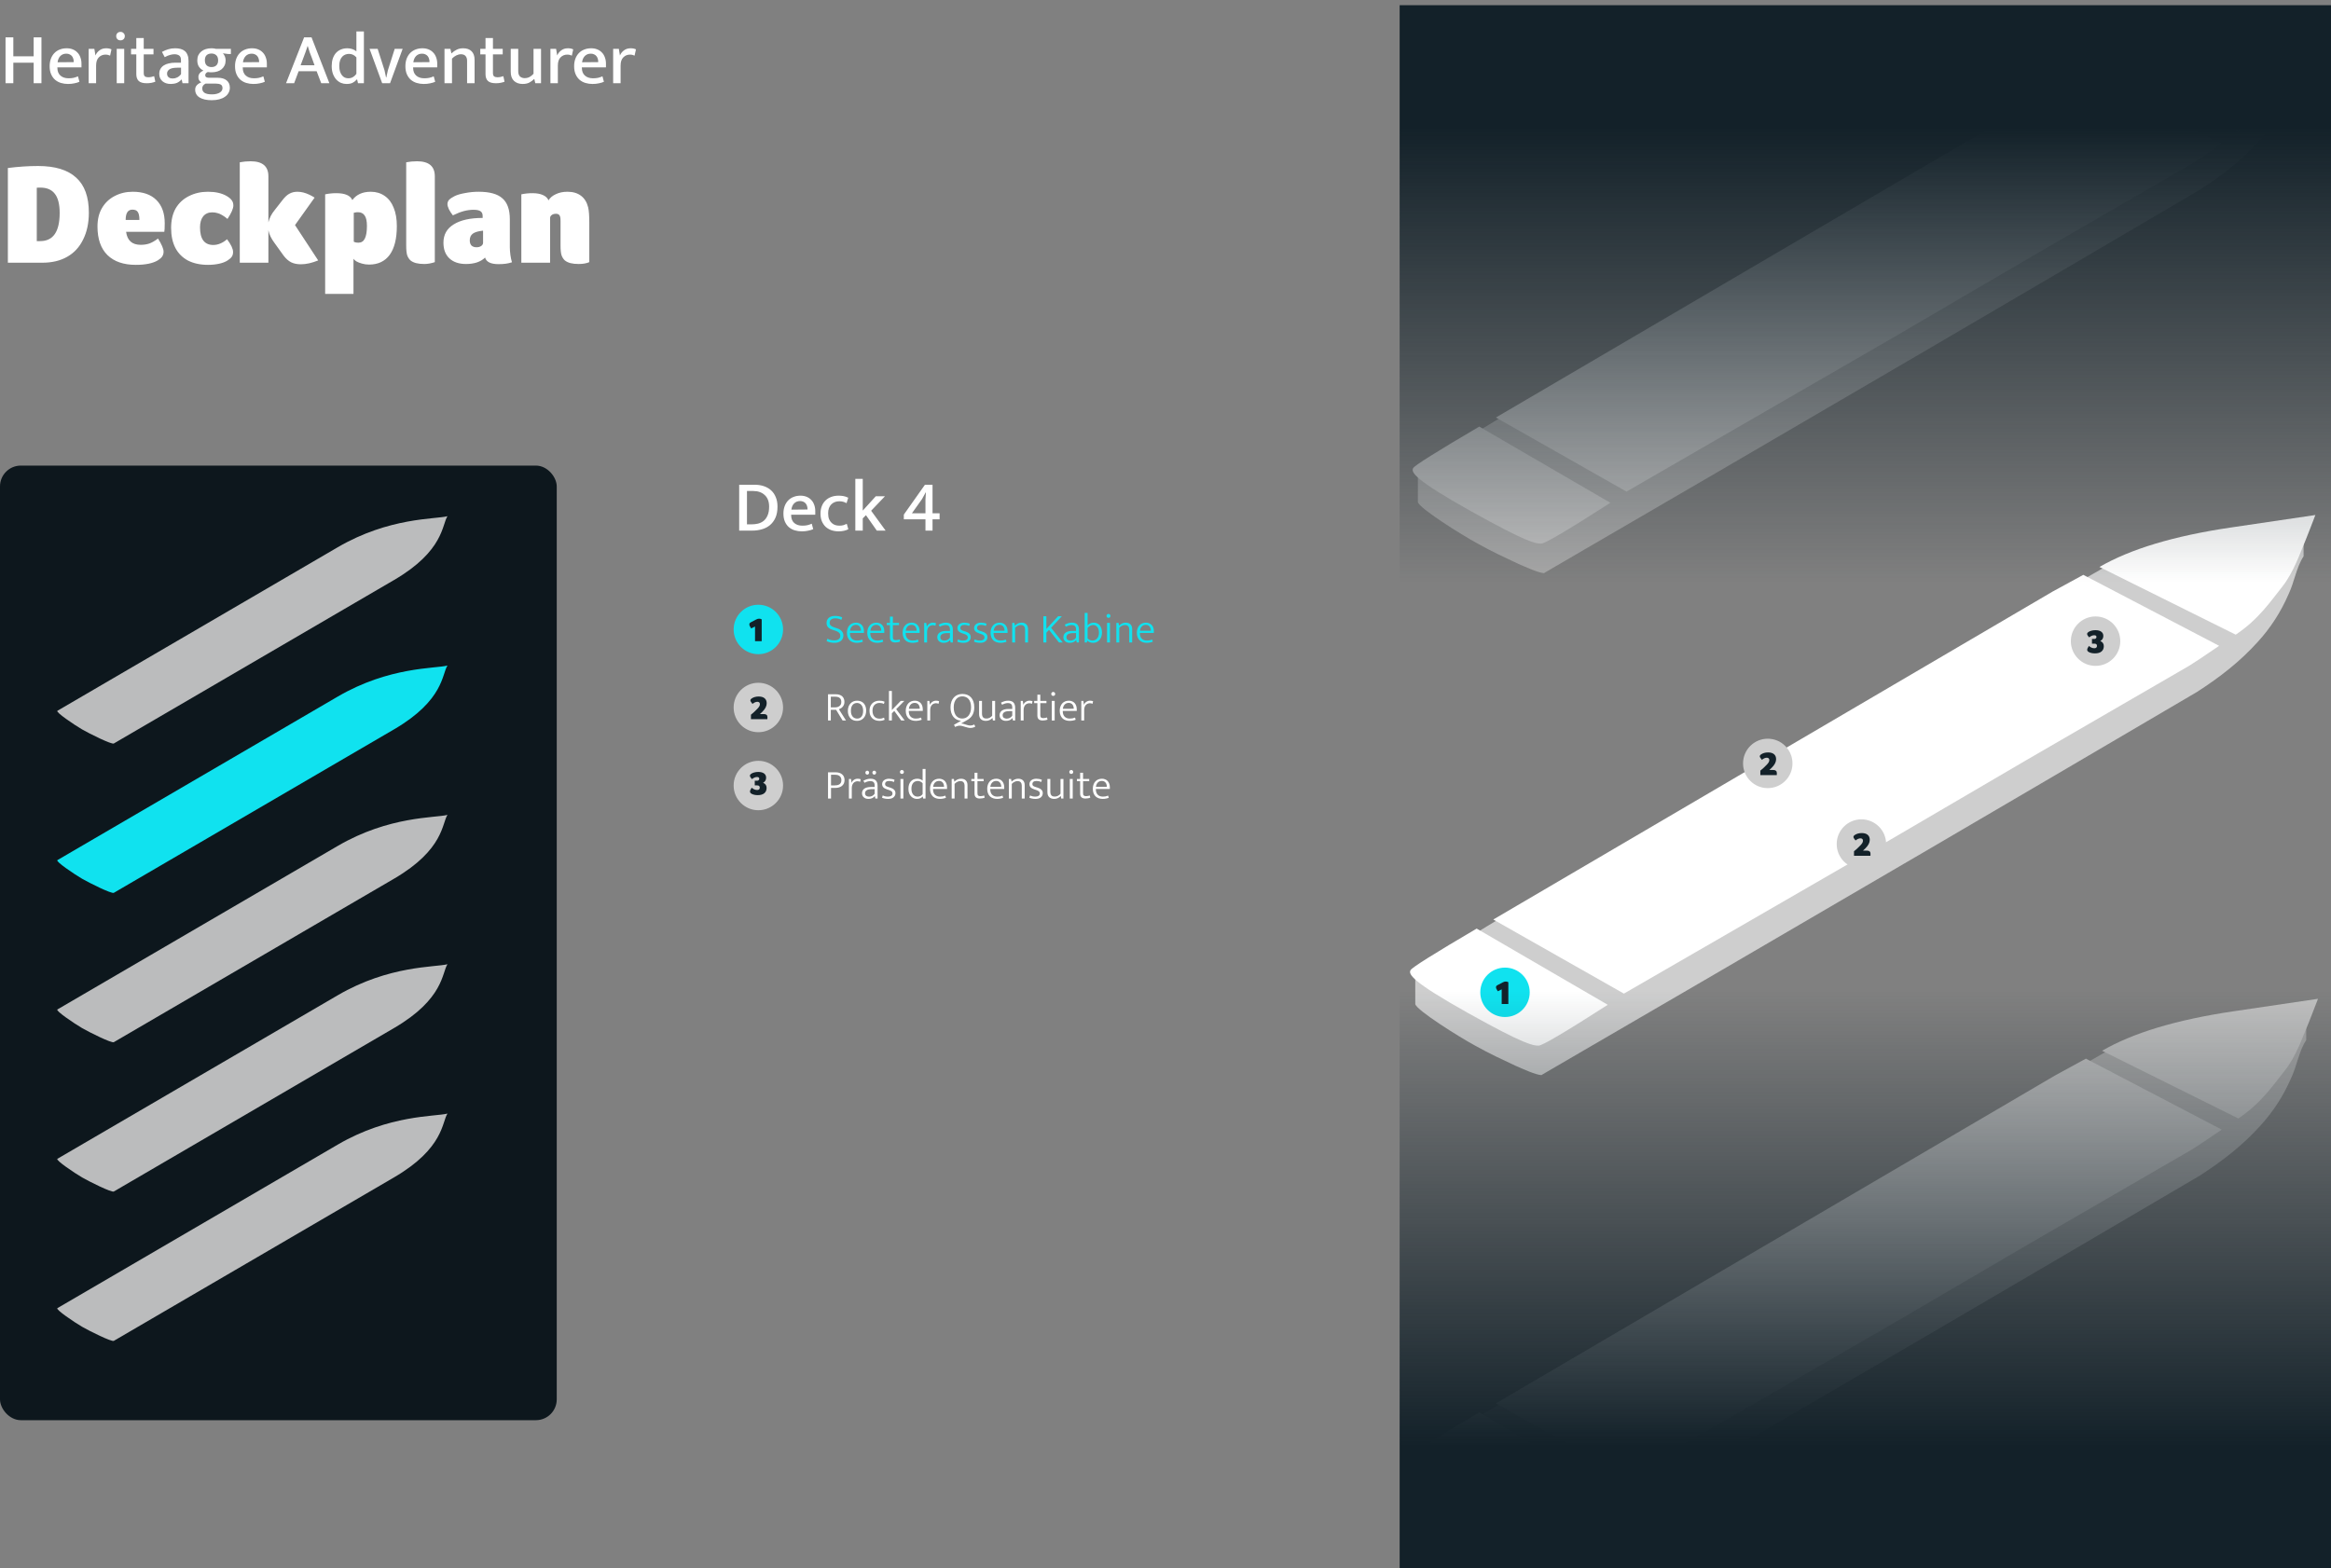 <svg width="896" height="603" viewBox="0 0 896 603" fill="none" xmlns="http://www.w3.org/2000/svg">
<rect x="0" y="0" width="896" height="603" fill="#808080" stroke="none"/>
<rect y="179" width="214" height="367" rx="8" fill="#0D171D"/>
<path opacity="0.9" fill-rule="evenodd" clip-rule="evenodd" d="M129.8 325.235L22.062 388.097C21.248 388.572 28.62 393.554 31.524 395.237C34.349 396.875 42.937 401.145 43.751 400.669L151.486 337.808C170.686 326.605 169.874 316.441 172 313.291C167.246 314.516 149.657 313.648 129.8 325.235Z" fill="#CECECE"/>
<path fill-rule="evenodd" clip-rule="evenodd" d="M129.8 267.82L22.062 330.682C21.248 331.157 28.62 336.139 31.524 337.822C34.349 339.46 42.937 343.73 43.751 343.254L151.486 280.393C170.686 269.19 169.874 259.026 172 255.876C167.246 257.101 149.657 256.233 129.8 267.82Z" fill="#10E2EF"/>
<path opacity="0.9" fill-rule="evenodd" clip-rule="evenodd" d="M129.8 210.405L22.062 273.267C21.248 273.742 28.62 278.724 31.524 280.407C34.349 282.045 42.937 286.315 43.751 285.839L151.486 222.978C170.686 211.775 169.874 201.611 172 198.461C167.246 199.686 149.657 198.818 129.8 210.405Z" fill="#CECECE"/>
<path opacity="0.9" fill-rule="evenodd" clip-rule="evenodd" d="M129.8 382.65L22.062 445.512C21.248 445.987 28.62 450.969 31.524 452.652C34.349 454.29 42.937 458.56 43.751 458.084L151.486 395.223C170.686 384.02 169.874 373.856 172 370.706C167.246 371.931 149.657 371.063 129.8 382.65Z" fill="#CECECE"/>
<path opacity="0.9" fill-rule="evenodd" clip-rule="evenodd" d="M129.8 440.065L22.062 502.927C21.248 503.402 28.62 508.384 31.524 510.067C34.349 511.705 42.937 515.975 43.751 515.499L151.486 452.638C170.686 441.435 169.874 431.271 172 428.121C167.246 429.346 149.657 428.478 129.8 440.065Z" fill="#CECECE"/>
<path d="M2.128 32V14.36H5.124V21.64H12.936V14.36H15.932V32H12.936V24.104H5.124V32H2.128ZM31.319 25.896H22.051V26.008C22.051 27.352 22.443 28.369 23.227 29.06C24.011 29.751 25.047 30.096 26.335 30.096C27.044 30.096 27.679 30.04 28.239 29.928C28.817 29.797 29.396 29.601 29.975 29.34L30.535 31.44C29.994 31.683 29.349 31.879 28.603 32.028C27.856 32.196 27.035 32.28 26.139 32.28C25.187 32.28 24.282 32.149 23.423 31.888C22.564 31.627 21.808 31.216 21.155 30.656C20.52 30.096 20.016 29.387 19.643 28.528C19.27 27.669 19.083 26.643 19.083 25.448C19.083 24.421 19.232 23.488 19.531 22.648C19.848 21.789 20.287 21.061 20.847 20.464C21.425 19.848 22.116 19.381 22.919 19.064C23.74 18.728 24.645 18.56 25.635 18.56C26.494 18.56 27.268 18.7 27.959 18.98C28.668 19.26 29.265 19.661 29.751 20.184C30.255 20.688 30.637 21.313 30.899 22.06C31.179 22.788 31.319 23.6 31.319 24.496V25.896ZM28.351 23.88C28.351 23.432 28.295 23.012 28.183 22.62C28.071 22.228 27.903 21.892 27.679 21.612C27.455 21.313 27.156 21.08 26.783 20.912C26.428 20.725 25.999 20.632 25.495 20.632C24.561 20.632 23.796 20.931 23.199 21.528C22.62 22.125 22.265 22.928 22.135 23.936L28.351 23.88ZM34.085 32V18.784H36.269L36.689 21.332C37.006 20.548 37.52 19.895 38.229 19.372C38.938 18.831 39.797 18.56 40.805 18.56C41.253 18.56 41.636 18.597 41.953 18.672C42.289 18.747 42.588 18.849 42.849 18.98L42.317 21.388C42.093 21.276 41.832 21.183 41.533 21.108C41.253 21.033 40.926 20.996 40.553 20.996C39.526 20.996 38.668 21.351 37.977 22.06C37.286 22.751 36.941 23.805 36.941 25.224V32H34.085ZM44.866 32V18.784H47.75V32H44.866ZM46.322 15.508C45.818 15.508 45.417 15.359 45.118 15.06C44.82 14.743 44.67 14.351 44.67 13.884C44.67 13.417 44.82 13.035 45.118 12.736C45.417 12.419 45.818 12.26 46.322 12.26C46.808 12.26 47.2 12.419 47.498 12.736C47.816 13.035 47.974 13.417 47.974 13.884C47.974 14.369 47.816 14.761 47.498 15.06C47.2 15.359 46.808 15.508 46.322 15.508ZM59.002 20.912H55.25V28.052C55.25 28.705 55.4 29.144 55.698 29.368C56.016 29.592 56.436 29.704 56.958 29.704C57.332 29.704 57.724 29.667 58.134 29.592C58.564 29.499 58.937 29.396 59.254 29.284L59.702 31.412C59.329 31.561 58.844 31.701 58.246 31.832C57.668 31.944 57.052 32 56.398 32C54.98 32 53.953 31.711 53.318 31.132C52.702 30.535 52.394 29.657 52.394 28.5V20.912H50.378V18.784H52.394V14.612H55.25V18.784H59.002V20.912ZM62.254 19.96C63.112 19.493 63.934 19.148 64.718 18.924C65.52 18.681 66.407 18.56 67.378 18.56C68.124 18.56 68.806 18.644 69.422 18.812C70.056 18.98 70.598 19.251 71.046 19.624C71.494 19.997 71.839 20.501 72.082 21.136C72.343 21.752 72.474 22.508 72.474 23.404V32H70.15L69.842 30.572H69.758C69.235 31.169 68.628 31.608 67.938 31.888C67.247 32.149 66.482 32.28 65.642 32.28C64.316 32.28 63.243 31.925 62.422 31.216C61.619 30.507 61.218 29.564 61.218 28.388C61.218 27.66 61.367 27.035 61.666 26.512C61.964 25.971 62.384 25.523 62.926 25.168C63.467 24.813 64.111 24.552 64.858 24.384C65.604 24.197 66.426 24.104 67.322 24.104H69.562V23.096C69.562 22.256 69.338 21.677 68.89 21.36C68.442 21.024 67.826 20.856 67.042 20.856C66.556 20.856 66.006 20.94 65.39 21.108C64.792 21.257 64.102 21.547 63.318 21.976L62.254 19.96ZM69.59 26.008L67.826 26.036C66.5 26.073 65.567 26.307 65.026 26.736C64.484 27.165 64.214 27.669 64.214 28.248C64.214 28.621 64.27 28.929 64.382 29.172C64.512 29.415 64.68 29.611 64.886 29.76C65.091 29.909 65.324 30.021 65.586 30.096C65.866 30.152 66.146 30.18 66.426 30.18C67.004 30.18 67.574 30.04 68.134 29.76C68.712 29.461 69.198 29.041 69.59 28.5V26.008ZM75.836 23.208C75.836 22.48 75.966 21.827 76.228 21.248C76.508 20.669 76.89 20.184 77.376 19.792C77.861 19.381 78.44 19.073 79.112 18.868C79.784 18.663 80.512 18.56 81.296 18.56C81.874 18.56 82.462 18.635 83.06 18.784H88.744V20.772H87.764L85.692 20.492C86.009 20.847 86.261 21.257 86.448 21.724C86.634 22.191 86.728 22.676 86.728 23.18C86.728 23.908 86.597 24.561 86.336 25.14C86.074 25.7 85.701 26.185 85.216 26.596C84.749 26.988 84.18 27.287 83.508 27.492C82.836 27.697 82.098 27.8 81.296 27.8C81.034 27.8 80.782 27.791 80.54 27.772C80.316 27.753 80.092 27.725 79.868 27.688C79.513 27.837 79.261 28.015 79.112 28.22C78.962 28.425 78.888 28.649 78.888 28.892C78.888 29.265 79.018 29.527 79.28 29.676C79.541 29.825 79.914 29.9 80.4 29.9H83.732C85.188 29.9 86.317 30.236 87.12 30.908C87.941 31.561 88.352 32.504 88.352 33.736C88.352 34.464 88.184 35.117 87.848 35.696C87.53 36.293 87.064 36.797 86.448 37.208C85.85 37.637 85.122 37.964 84.264 38.188C83.405 38.412 82.444 38.524 81.38 38.524C79.42 38.524 77.87 38.179 76.732 37.488C75.593 36.797 75.024 35.78 75.024 34.436C75.024 33.783 75.238 33.223 75.668 32.756C76.097 32.289 76.666 31.925 77.376 31.664C77.04 31.44 76.769 31.179 76.564 30.88C76.358 30.563 76.256 30.152 76.256 29.648C76.256 29.051 76.433 28.547 76.788 28.136C77.142 27.707 77.609 27.371 78.188 27.128C77.516 26.811 76.956 26.335 76.508 25.7C76.06 25.047 75.836 24.216 75.836 23.208ZM79.028 32.14C78.169 32.551 77.74 33.167 77.74 33.988C77.74 34.735 78.038 35.304 78.636 35.696C79.252 36.088 80.204 36.284 81.492 36.284C82.22 36.284 82.836 36.209 83.34 36.06C83.844 35.929 84.254 35.752 84.572 35.528C84.908 35.304 85.15 35.052 85.3 34.772C85.449 34.492 85.524 34.203 85.524 33.904C85.524 33.195 85.281 32.719 84.796 32.476C84.329 32.252 83.704 32.14 82.92 32.14H79.028ZM83.844 23.236C83.844 22.34 83.61 21.677 83.144 21.248C82.677 20.8 82.061 20.576 81.296 20.576C80.512 20.576 79.886 20.791 79.42 21.22C78.972 21.649 78.748 22.293 78.748 23.152C78.748 24.048 78.981 24.711 79.448 25.14C79.914 25.569 80.53 25.784 81.296 25.784C82.08 25.784 82.696 25.569 83.144 25.14C83.61 24.711 83.844 24.076 83.844 23.236ZM102.577 25.896H93.309V26.008C93.309 27.352 93.701 28.369 94.485 29.06C95.269 29.751 96.305 30.096 97.593 30.096C98.302 30.096 98.937 30.04 99.497 29.928C100.075 29.797 100.654 29.601 101.233 29.34L101.793 31.44C101.251 31.683 100.607 31.879 99.861 32.028C99.114 32.196 98.293 32.28 97.397 32.28C96.445 32.28 95.539 32.149 94.681 31.888C93.822 31.627 93.066 31.216 92.413 30.656C91.778 30.096 91.274 29.387 90.901 28.528C90.527 27.669 90.341 26.643 90.341 25.448C90.341 24.421 90.49 23.488 90.789 22.648C91.106 21.789 91.545 21.061 92.105 20.464C92.683 19.848 93.374 19.381 94.177 19.064C94.998 18.728 95.903 18.56 96.893 18.56C97.751 18.56 98.526 18.7 99.217 18.98C99.926 19.26 100.523 19.661 101.009 20.184C101.513 20.688 101.895 21.313 102.157 22.06C102.437 22.788 102.577 23.6 102.577 24.496V25.896ZM99.609 23.88C99.609 23.432 99.553 23.012 99.441 22.62C99.329 22.228 99.161 21.892 98.937 21.612C98.713 21.313 98.414 21.08 98.041 20.912C97.686 20.725 97.257 20.632 96.753 20.632C95.819 20.632 95.054 20.931 94.457 21.528C93.878 22.125 93.523 22.928 93.393 23.936L99.609 23.88ZM115.551 25.084H120.899L119.863 22.228C119.546 21.444 119.266 20.716 119.023 20.044C118.799 19.353 118.557 18.569 118.295 17.692H118.239C117.959 18.513 117.698 19.279 117.455 19.988C117.213 20.679 116.933 21.435 116.615 22.256L115.551 25.084ZM116.895 14.36H119.751L126.611 32H123.475L121.711 27.38H114.795L113.059 32H109.951L116.895 14.36ZM136.993 12.092H139.877V32H137.609L137.273 30.544H137.161C136.676 31.104 136.134 31.533 135.537 31.832C134.94 32.131 134.165 32.28 133.213 32.28C132.466 32.28 131.748 32.14 131.057 31.86C130.385 31.561 129.778 31.123 129.237 30.544C128.714 29.965 128.294 29.247 127.977 28.388C127.66 27.529 127.501 26.54 127.501 25.42C127.501 24.375 127.632 23.432 127.893 22.592C128.173 21.752 128.565 21.033 129.069 20.436C129.592 19.839 130.226 19.381 130.973 19.064C131.72 18.728 132.569 18.56 133.521 18.56C134.174 18.56 134.809 18.663 135.425 18.868C136.041 19.073 136.564 19.363 136.993 19.736V12.092ZM136.993 22.06C136.209 21.164 135.266 20.716 134.165 20.716C133.68 20.716 133.213 20.8 132.765 20.968C132.317 21.136 131.916 21.407 131.561 21.78C131.206 22.153 130.926 22.629 130.721 23.208C130.516 23.787 130.413 24.496 130.413 25.336C130.413 26.176 130.506 26.895 130.693 27.492C130.898 28.089 131.16 28.584 131.477 28.976C131.794 29.368 132.158 29.657 132.569 29.844C132.998 30.012 133.437 30.096 133.885 30.096C134.557 30.096 135.145 29.947 135.649 29.648C136.172 29.349 136.62 28.929 136.993 28.388V22.06ZM151.719 18.784H154.771L149.927 32H146.903L142.059 18.784H145.167L147.799 27.016L148.387 29.76H148.499L149.087 27.044L151.719 18.784ZM168.065 25.896H158.797V26.008C158.797 27.352 159.189 28.369 159.973 29.06C160.757 29.751 161.793 30.096 163.081 30.096C163.79 30.096 164.425 30.04 164.985 29.928C165.564 29.797 166.142 29.601 166.721 29.34L167.281 31.44C166.74 31.683 166.096 31.879 165.349 32.028C164.602 32.196 163.781 32.28 162.885 32.28C161.933 32.28 161.028 32.149 160.169 31.888C159.31 31.627 158.554 31.216 157.901 30.656C157.266 30.096 156.762 29.387 156.389 28.528C156.016 27.669 155.829 26.643 155.829 25.448C155.829 24.421 155.978 23.488 156.277 22.648C156.594 21.789 157.033 21.061 157.593 20.464C158.172 19.848 158.862 19.381 159.665 19.064C160.486 18.728 161.392 18.56 162.381 18.56C163.24 18.56 164.014 18.7 164.705 18.98C165.414 19.26 166.012 19.661 166.497 20.184C167.001 20.688 167.384 21.313 167.645 22.06C167.925 22.788 168.065 23.6 168.065 24.496V25.896ZM165.097 23.88C165.097 23.432 165.041 23.012 164.929 22.62C164.817 22.228 164.649 21.892 164.425 21.612C164.201 21.313 163.902 21.08 163.529 20.912C163.174 20.725 162.745 20.632 162.241 20.632C161.308 20.632 160.542 20.931 159.945 21.528C159.366 22.125 159.012 22.928 158.881 23.936L165.097 23.88ZM173.743 32H170.859V18.784H173.127L173.519 20.548C174.172 19.913 174.854 19.428 175.563 19.092C176.291 18.737 177.112 18.56 178.027 18.56C179.427 18.56 180.51 18.943 181.275 19.708C182.04 20.473 182.423 21.565 182.423 22.984V32H179.539V23.348C179.539 22.583 179.343 21.976 178.951 21.528C178.559 21.08 177.971 20.856 177.187 20.856C176.59 20.856 175.992 21.005 175.395 21.304C174.816 21.584 174.266 21.995 173.743 22.536V32ZM193.233 20.912H189.481V28.052C189.481 28.705 189.63 29.144 189.929 29.368C190.246 29.592 190.666 29.704 191.189 29.704C191.562 29.704 191.954 29.667 192.365 29.592C192.794 29.499 193.167 29.396 193.485 29.284L193.933 31.412C193.559 31.561 193.074 31.701 192.477 31.832C191.898 31.944 191.282 32 190.629 32C189.21 32 188.183 31.711 187.549 31.132C186.933 30.535 186.625 29.657 186.625 28.5V20.912H184.609V18.784H186.625V14.612H189.481V18.784H193.233V20.912ZM205.08 18.784H207.964V32H205.752L205.388 30.404H205.276C204.809 30.889 204.221 31.328 203.512 31.72C202.803 32.093 201.944 32.28 200.936 32.28C199.536 32.28 198.416 31.888 197.576 31.104C196.736 30.32 196.316 29.144 196.316 27.576V18.784H199.2V27.268C199.2 28.295 199.433 29.013 199.9 29.424C200.385 29.835 200.964 30.04 201.636 30.04C202.364 30.04 203.008 29.891 203.568 29.592C204.128 29.275 204.632 28.864 205.08 28.36V18.784ZM211.573 32V18.784H213.757L214.177 21.332C214.495 20.548 215.008 19.895 215.717 19.372C216.427 18.831 217.285 18.56 218.293 18.56C218.741 18.56 219.124 18.597 219.441 18.672C219.777 18.747 220.076 18.849 220.337 18.98L219.805 21.388C219.581 21.276 219.32 21.183 219.021 21.108C218.741 21.033 218.415 20.996 218.041 20.996C217.015 20.996 216.156 21.351 215.465 22.06C214.775 22.751 214.429 23.805 214.429 25.224V32H211.573ZM232.924 25.896H223.656V26.008C223.656 27.352 224.048 28.369 224.832 29.06C225.616 29.751 226.652 30.096 227.94 30.096C228.65 30.096 229.284 30.04 229.844 29.928C230.423 29.797 231.002 29.601 231.58 29.34L232.14 31.44C231.599 31.683 230.955 31.879 230.208 32.028C229.462 32.196 228.64 32.28 227.744 32.28C226.792 32.28 225.887 32.149 225.028 31.888C224.17 31.627 223.414 31.216 222.76 30.656C222.126 30.096 221.622 29.387 221.248 28.528C220.875 27.669 220.688 26.643 220.688 25.448C220.688 24.421 220.838 23.488 221.136 22.648C221.454 21.789 221.892 21.061 222.452 20.464C223.031 19.848 223.722 19.381 224.524 19.064C225.346 18.728 226.251 18.56 227.24 18.56C228.099 18.56 228.874 18.7 229.564 18.98C230.274 19.26 230.871 19.661 231.356 20.184C231.86 20.688 232.243 21.313 232.504 22.06C232.784 22.788 232.924 23.6 232.924 24.496V25.896ZM229.956 23.88C229.956 23.432 229.9 23.012 229.788 22.62C229.676 22.228 229.508 21.892 229.284 21.612C229.06 21.313 228.762 21.08 228.388 20.912C228.034 20.725 227.604 20.632 227.1 20.632C226.167 20.632 225.402 20.931 224.804 21.528C224.226 22.125 223.871 22.928 223.74 23.936L229.956 23.88ZM235.69 32V18.784H237.874L238.294 21.332C238.612 20.548 239.125 19.895 239.834 19.372C240.544 18.831 241.402 18.56 242.41 18.56C242.858 18.56 243.241 18.597 243.558 18.672C243.894 18.747 244.193 18.849 244.454 18.98L243.922 21.388C243.698 21.276 243.437 21.183 243.138 21.108C242.858 21.033 242.532 20.996 242.158 20.996C241.132 20.996 240.273 21.351 239.582 22.06C238.892 22.751 238.546 23.805 238.546 25.224V32H235.69Z" fill="white"/>
<path d="M290.008 186.36C291.296 186.36 292.481 186.537 293.564 186.892C294.647 187.247 295.58 187.779 296.364 188.488C297.148 189.179 297.755 190.056 298.184 191.12C298.632 192.165 298.856 193.388 298.856 194.788C298.856 196.449 298.595 197.868 298.072 199.044C297.549 200.201 296.84 201.153 295.944 201.9C295.067 202.628 294.031 203.16 292.836 203.496C291.66 203.832 290.419 204 289.112 204H284.128V186.36H290.008ZM287.124 201.592H288.86C289.719 201.592 290.549 201.499 291.352 201.312C292.173 201.107 292.901 200.752 293.536 200.248C294.171 199.725 294.675 199.025 295.048 198.148C295.44 197.271 295.636 196.151 295.636 194.788C295.636 192.847 295.076 191.363 293.956 190.336C292.855 189.291 291.371 188.768 289.504 188.768H287.124V201.592ZM313.374 197.896H304.106V198.008C304.106 199.352 304.498 200.369 305.282 201.06C306.066 201.751 307.102 202.096 308.39 202.096C309.099 202.096 309.734 202.04 310.294 201.928C310.872 201.797 311.451 201.601 312.03 201.34L312.59 203.44C312.048 203.683 311.404 203.879 310.658 204.028C309.911 204.196 309.09 204.28 308.194 204.28C307.242 204.28 306.336 204.149 305.478 203.888C304.619 203.627 303.863 203.216 303.21 202.656C302.575 202.096 302.071 201.387 301.698 200.528C301.324 199.669 301.138 198.643 301.138 197.448C301.138 196.421 301.287 195.488 301.586 194.648C301.903 193.789 302.342 193.061 302.902 192.464C303.48 191.848 304.171 191.381 304.974 191.064C305.795 190.728 306.7 190.56 307.69 190.56C308.548 190.56 309.323 190.7 310.014 190.98C310.723 191.26 311.32 191.661 311.806 192.184C312.31 192.688 312.692 193.313 312.954 194.06C313.234 194.788 313.374 195.6 313.374 196.496V197.896ZM310.406 195.88C310.406 195.432 310.35 195.012 310.238 194.62C310.126 194.228 309.958 193.892 309.734 193.612C309.51 193.313 309.211 193.08 308.838 192.912C308.483 192.725 308.054 192.632 307.55 192.632C306.616 192.632 305.851 192.931 305.254 193.528C304.675 194.125 304.32 194.928 304.19 195.936L310.406 195.88ZM322.664 202.096C323.261 202.096 323.784 202.031 324.232 201.9C324.698 201.751 325.118 201.583 325.492 201.396L326.08 203.468C325.632 203.711 325.09 203.907 324.456 204.056C323.821 204.205 323.121 204.28 322.356 204.28C321.385 204.28 320.47 204.14 319.612 203.86C318.772 203.561 318.034 203.132 317.4 202.572C316.784 201.993 316.289 201.275 315.916 200.416C315.561 199.557 315.384 198.559 315.384 197.42C315.384 196.375 315.552 195.432 315.888 194.592C316.224 193.733 316.7 193.005 317.316 192.408C317.932 191.811 318.669 191.353 319.528 191.036C320.386 190.719 321.329 190.56 322.356 190.56C322.934 190.56 323.513 190.607 324.092 190.7C324.689 190.793 325.342 191.008 326.052 191.344L325.408 193.444C324.53 192.959 323.616 192.716 322.664 192.716C321.376 192.716 320.33 193.117 319.528 193.92C318.725 194.723 318.324 195.861 318.324 197.336C318.324 198.232 318.445 198.988 318.688 199.604C318.949 200.201 319.285 200.687 319.696 201.06C320.106 201.433 320.564 201.704 321.068 201.872C321.59 202.021 322.122 202.096 322.664 202.096ZM331.63 199.296V204H328.774V184.092H331.63V196.3L336.642 190.784H340.17L334.85 196.356L340.422 204H337.034L332.862 198.064L331.63 199.296ZM355.539 186.36H358.451V197.336H361.167V199.66H358.451V204H355.735V199.66H347.419V197.84L355.539 186.36ZM354.391 191.904L350.527 197.336H355.735V192.1L355.903 189.272H355.847L354.391 191.904Z" fill="white"/>
<path d="M34.155 81.75C34.155 85.71 33.422 89.157 31.955 92.09C30.525 95.023 28.472 97.242 25.795 98.745C23.155 100.248 19.983 101 16.28 101H3.025V64.59C7.095 64.077 10.963 63.82 14.63 63.82C21.157 63.82 26.033 65.305 29.26 68.275C32.523 71.208 34.155 75.7 34.155 81.75ZM22.935 81.86C22.935 78.523 22.312 76.067 21.065 74.49C19.855 72.913 18.003 72.125 15.51 72.125C15.29 72.125 15.07 72.125 14.85 72.125C14.63 72.125 14.392 72.143 14.135 72.18V92.695H15.455C20.442 92.695 22.935 89.083 22.935 81.86ZM54.079 94.125C55.289 94.125 56.389 93.96 57.379 93.63C58.405 93.263 59.524 92.622 60.734 91.705C62.164 93.978 62.879 95.665 62.879 96.765C62.879 97.462 62.695 98.085 62.329 98.635C61.962 99.148 61.394 99.643 60.624 100.12C58.68 101.257 55.875 101.825 52.209 101.825C47.515 101.825 43.885 100.578 41.319 98.085C38.752 95.555 37.469 91.888 37.469 87.085C37.469 84.298 38.055 81.915 39.229 79.935C40.402 77.955 42.015 76.433 44.069 75.37C46.159 74.27 48.469 73.72 50.999 73.72C54.959 73.72 58.002 74.783 60.129 76.91C62.255 79.037 63.319 82.007 63.319 85.82C63.319 87.617 63.264 88.717 63.154 89.12H48.469C48.909 92.457 50.779 94.125 54.079 94.125ZM53.584 84.555C53.584 83.125 53.382 82.117 52.979 81.53C52.612 80.907 51.915 80.595 50.889 80.595C49.165 80.595 48.304 81.915 48.304 84.555H53.584ZM81.999 94.18C83.796 94.18 85.556 93.447 87.279 91.98C88.819 94.033 89.589 95.665 89.589 96.875C89.589 97.608 89.424 98.213 89.094 98.69C88.764 99.167 88.233 99.643 87.499 100.12C86.656 100.67 85.574 101.092 84.254 101.385C82.934 101.678 81.504 101.825 79.964 101.825C76.994 101.825 74.428 101.275 72.264 100.175C70.138 99.038 68.524 97.425 67.424 95.335C66.324 93.208 65.774 90.642 65.774 87.635C65.774 84.665 66.361 82.153 67.534 80.1C68.744 78.047 70.449 76.47 72.649 75.37C74.849 74.27 77.269 73.72 79.909 73.72C82.806 73.72 85.189 74.252 87.059 75.315C88.013 75.865 88.691 76.433 89.094 77.02C89.498 77.57 89.699 78.23 89.699 79C89.699 80.173 88.948 81.897 87.444 84.17C86.674 83.51 85.978 83.015 85.354 82.685C84.768 82.318 84.163 82.062 83.539 81.915C82.953 81.732 82.293 81.64 81.559 81.64C80.093 81.64 78.938 82.153 78.094 83.18C77.288 84.207 76.884 85.618 76.884 87.415C76.884 91.925 78.589 94.18 81.999 94.18ZM105.476 93.355C104.266 91.742 103.496 90.128 103.166 88.515V101H92.166V62.39C93.522 62.133 94.916 62.005 96.346 62.005C100.892 62.005 103.166 63.93 103.166 67.78V85.49C103.569 83.803 104.376 82.227 105.586 80.76L108.556 76.965C109.509 75.718 110.426 74.875 111.306 74.435C112.186 73.958 113.194 73.72 114.331 73.72C115.797 73.72 117.337 74.105 118.951 74.875C119.574 75.168 120.234 75.535 120.931 75.975L113.396 86.535L122.306 100.12C119.886 101.11 117.667 101.605 115.651 101.605C114.184 101.605 112.937 101.348 111.911 100.835C110.884 100.322 109.912 99.46 108.996 98.25L105.476 93.355ZM135.433 76.91C137.01 74.783 139.375 73.72 142.528 73.72C144.545 73.72 146.323 74.252 147.863 75.315C149.403 76.378 150.558 77.9 151.328 79.88C152.135 81.823 152.538 84.17 152.538 86.92C152.538 91.76 151.622 95.445 149.788 97.975C147.955 100.468 145.315 101.715 141.868 101.715C140.878 101.715 139.962 101.587 139.118 101.33C138.275 101.11 137.542 100.817 136.918 100.45C136.332 100.047 135.983 99.717 135.873 99.46V112.99H124.983V74.71C126.34 74.417 127.77 74.27 129.273 74.27C132.61 74.27 134.663 75.15 135.433 76.91ZM141.043 86.865C141.043 84.995 140.75 83.657 140.163 82.85C139.613 82.007 138.752 81.585 137.578 81.585C137.138 81.585 136.79 81.622 136.533 81.695C136.277 81.732 136.093 81.768 135.983 81.805V92.915C136.387 93.172 136.992 93.3 137.798 93.3C138.898 93.3 139.705 92.787 140.218 91.76C140.768 90.697 141.043 89.065 141.043 86.865ZM156.136 62.39C157.492 62.133 158.886 62.005 160.316 62.005C164.862 62.005 167.136 63.93 167.136 67.78V100.78C165.706 101.257 164.367 101.495 163.121 101.495C161.911 101.495 160.866 101.385 159.986 101.165C159.106 100.945 158.372 100.597 157.786 100.12C157.236 99.607 156.814 98.947 156.521 98.14C156.264 97.333 156.136 96.05 156.136 94.29V62.39ZM195.971 95.005C195.971 95.922 196.044 96.93 196.191 98.03C196.337 99.093 196.539 100.028 196.796 100.835C195.879 101.128 195.072 101.312 194.376 101.385C193.679 101.495 192.762 101.55 191.626 101.55C188.656 101.55 186.932 100.707 186.456 99.02C185.649 99.827 184.604 100.45 183.321 100.89C182.074 101.293 180.681 101.495 179.141 101.495C176.427 101.495 174.301 100.78 172.761 99.35C171.221 97.92 170.451 95.903 170.451 93.3C170.451 90.22 171.771 87.873 174.411 86.26C177.051 84.61 180.754 83.785 185.521 83.785V83.015C185.521 82.208 185.264 81.622 184.751 81.255C184.237 80.852 183.339 80.65 182.056 80.65C180.809 80.65 179.562 80.815 178.316 81.145C177.069 81.475 175.657 82.025 174.081 82.795C173.457 82.025 172.944 81.237 172.541 80.43C172.174 79.623 171.991 78.982 171.991 78.505C171.991 77.882 172.192 77.332 172.596 76.855C173.036 76.378 173.769 75.883 174.796 75.37C175.786 74.893 177.124 74.508 178.811 74.215C180.497 73.885 182.221 73.72 183.981 73.72C188.197 73.72 191.241 74.563 193.111 76.25C195.017 77.9 195.971 80.577 195.971 84.28V95.005ZM185.686 88.68C183.852 88.863 182.532 89.248 181.726 89.835C180.956 90.422 180.571 91.283 180.571 92.42C180.571 93.263 180.791 93.923 181.231 94.4C181.707 94.84 182.349 95.06 183.156 95.06C183.889 95.06 184.494 94.895 184.971 94.565C185.447 94.235 185.686 93.813 185.686 93.3V88.68ZM200.393 74.71C201.75 74.417 203.18 74.27 204.683 74.27C206.297 74.27 207.635 74.508 208.698 74.985C209.762 75.462 210.477 76.14 210.843 77.02C211.43 76.03 212.365 75.242 213.648 74.655C214.932 74.032 216.417 73.72 218.103 73.72C220.23 73.72 221.972 74.233 223.328 75.26C224.685 76.287 225.602 77.772 226.078 79.715C226.372 80.925 226.518 82.887 226.518 85.6V100.78C225.418 101.257 224.062 101.495 222.448 101.495C221.238 101.495 220.193 101.385 219.313 101.165C218.433 100.945 217.7 100.597 217.113 100.12C216.563 99.607 216.142 98.947 215.848 98.14C215.592 97.333 215.463 96.05 215.463 94.29V84.83C215.463 83.767 215.317 83.07 215.023 82.74C214.767 82.373 214.327 82.19 213.703 82.19C213.007 82.19 212.457 82.355 212.053 82.685C211.65 82.978 211.448 83.363 211.448 83.84V101H200.393V74.71Z" fill="white"/>
<circle cx="291.5" cy="242" r="9" fill="#10E2EF" stroke="#10E2EF"/>
<path d="M290.224 246.5V240.871L288.716 241.599C288.439 241.166 288.257 240.845 288.17 240.637C288.083 240.429 288.04 240.247 288.04 240.091C288.04 239.866 288.083 239.697 288.17 239.584C288.257 239.463 288.434 239.333 288.703 239.194L290.64 238.18C290.874 238.059 291.073 237.976 291.238 237.933C291.411 237.881 291.593 237.855 291.784 237.855C292.165 237.855 292.499 237.942 292.785 238.115V246.5H290.224Z" fill="#132129"/>
<path d="M321.016 236.792C321.496 236.792 321.955 236.835 322.392 236.92C322.84 237.005 323.283 237.149 323.72 237.352L323.432 238.296C322.973 238.083 322.557 237.933 322.184 237.848C321.821 237.763 321.448 237.72 321.064 237.72C320.413 237.72 319.891 237.869 319.496 238.168C319.101 238.456 318.904 238.867 318.904 239.4C318.904 239.869 319.053 240.243 319.352 240.52C319.651 240.787 320.115 241.021 320.744 241.224L321.816 241.576C322.637 241.853 323.235 242.232 323.608 242.712C323.992 243.181 324.184 243.72 324.184 244.328C324.184 244.765 324.099 245.16 323.928 245.512C323.768 245.853 323.539 246.147 323.24 246.392C322.941 246.627 322.584 246.813 322.168 246.952C321.752 247.08 321.293 247.144 320.792 247.144C320.28 247.144 319.768 247.096 319.256 247C318.755 246.904 318.248 246.739 317.736 246.504L318.04 245.56C318.488 245.784 318.925 245.949 319.352 246.056C319.789 246.152 320.248 246.2 320.728 246.2C321.379 246.2 321.917 246.056 322.344 245.768C322.781 245.48 323 245.037 323 244.44C323 244.227 322.968 244.029 322.904 243.848C322.851 243.656 322.749 243.48 322.6 243.32C322.451 243.16 322.248 243.011 321.992 242.872C321.736 242.723 321.411 242.584 321.016 242.456L319.976 242.12C319.304 241.907 318.76 241.597 318.344 241.192C317.928 240.776 317.72 240.227 317.72 239.544C317.72 238.701 318.003 238.035 318.568 237.544C319.133 237.043 319.949 236.792 321.016 236.792ZM332.09 243.32H326.714V243.464C326.714 244.349 326.954 245.037 327.434 245.528C327.914 246.019 328.57 246.264 329.402 246.264C329.776 246.264 330.122 246.237 330.442 246.184C330.762 246.12 331.093 246.019 331.434 245.88L331.674 246.712C331.376 246.84 331.024 246.941 330.618 247.016C330.224 247.101 329.802 247.144 329.354 247.144C328.832 247.144 328.341 247.069 327.882 246.92C327.424 246.771 327.018 246.541 326.666 246.232C326.325 245.912 326.053 245.507 325.85 245.016C325.648 244.525 325.546 243.939 325.546 243.256C325.546 242.669 325.632 242.136 325.802 241.656C325.973 241.176 326.208 240.771 326.506 240.44C326.816 240.099 327.184 239.837 327.61 239.656C328.048 239.475 328.533 239.384 329.066 239.384C329.525 239.384 329.936 239.464 330.298 239.624C330.672 239.773 330.992 239.992 331.258 240.28C331.525 240.568 331.728 240.915 331.866 241.32C332.016 241.725 332.09 242.173 332.09 242.664V243.32ZM330.938 242.488C330.938 242.189 330.901 241.907 330.826 241.64C330.752 241.363 330.634 241.123 330.474 240.92C330.325 240.707 330.128 240.541 329.882 240.424C329.637 240.296 329.344 240.232 329.002 240.232C328.384 240.232 327.872 240.435 327.466 240.84C327.072 241.245 326.832 241.8 326.746 242.504L330.938 242.488ZM339.903 243.32H334.527V243.464C334.527 244.349 334.767 245.037 335.247 245.528C335.727 246.019 336.383 246.264 337.215 246.264C337.588 246.264 337.935 246.237 338.255 246.184C338.575 246.12 338.905 246.019 339.247 245.88L339.487 246.712C339.188 246.84 338.836 246.941 338.431 247.016C338.036 247.101 337.615 247.144 337.167 247.144C336.644 247.144 336.153 247.069 335.695 246.92C335.236 246.771 334.831 246.541 334.479 246.232C334.137 245.912 333.865 245.507 333.663 245.016C333.46 244.525 333.359 243.939 333.359 243.256C333.359 242.669 333.444 242.136 333.615 241.656C333.785 241.176 334.02 240.771 334.319 240.44C334.628 240.099 334.996 239.837 335.423 239.656C335.86 239.475 336.345 239.384 336.879 239.384C337.337 239.384 337.748 239.464 338.111 239.624C338.484 239.773 338.804 239.992 339.071 240.28C339.337 240.568 339.54 240.915 339.679 241.32C339.828 241.725 339.903 242.173 339.903 242.664V243.32ZM338.751 242.488C338.751 242.189 338.713 241.907 338.639 241.64C338.564 241.363 338.447 241.123 338.287 240.92C338.137 240.707 337.94 240.541 337.695 240.424C337.449 240.296 337.156 240.232 336.815 240.232C336.196 240.232 335.684 240.435 335.279 240.84C334.884 241.245 334.644 241.8 334.559 242.504L338.751 242.488ZM345.571 240.328H343.203V244.984C343.203 245.421 343.305 245.715 343.507 245.864C343.721 246.013 343.998 246.088 344.339 246.088C344.606 246.088 344.867 246.061 345.123 246.008C345.379 245.955 345.603 245.896 345.795 245.832L345.971 246.68C345.758 246.765 345.491 246.84 345.171 246.904C344.851 246.968 344.505 247 344.131 247C342.766 247 342.083 246.376 342.083 245.128V240.328H340.851V239.48H342.083V237.08H343.203V239.48H345.571V240.328ZM353.497 243.32H348.121V243.464C348.121 244.349 348.361 245.037 348.841 245.528C349.321 246.019 349.977 246.264 350.809 246.264C351.182 246.264 351.529 246.237 351.849 246.184C352.169 246.12 352.499 246.019 352.841 245.88L353.081 246.712C352.782 246.84 352.43 246.941 352.025 247.016C351.63 247.101 351.209 247.144 350.761 247.144C350.238 247.144 349.747 247.069 349.289 246.92C348.83 246.771 348.425 246.541 348.073 246.232C347.731 245.912 347.459 245.507 347.257 245.016C347.054 244.525 346.953 243.939 346.953 243.256C346.953 242.669 347.038 242.136 347.209 241.656C347.379 241.176 347.614 240.771 347.913 240.44C348.222 240.099 348.59 239.837 349.017 239.656C349.454 239.475 349.939 239.384 350.473 239.384C350.931 239.384 351.342 239.464 351.705 239.624C352.078 239.773 352.398 239.992 352.665 240.28C352.931 240.568 353.134 240.915 353.273 241.32C353.422 241.725 353.497 242.173 353.497 242.664V243.32ZM352.345 242.488C352.345 242.189 352.307 241.907 352.233 241.64C352.158 241.363 352.041 241.123 351.881 240.92C351.731 240.707 351.534 240.541 351.289 240.424C351.043 240.296 350.75 240.232 350.409 240.232C349.79 240.232 349.278 240.435 348.873 240.84C348.478 241.245 348.238 241.8 348.153 242.504L352.345 242.488ZM355.245 247V239.48H356.045L356.253 240.984C356.434 240.504 356.738 240.12 357.165 239.832C357.592 239.533 358.077 239.384 358.621 239.384C358.888 239.384 359.117 239.405 359.309 239.448C359.501 239.491 359.656 239.539 359.773 239.592L359.565 240.584C359.437 240.52 359.293 240.467 359.133 240.424C358.973 240.381 358.786 240.36 358.573 240.36C358.264 240.36 357.976 240.419 357.709 240.536C357.442 240.643 357.208 240.803 357.005 241.016C356.802 241.229 356.642 241.501 356.525 241.832C356.408 242.163 356.349 242.541 356.349 242.968V247H355.245ZM360.807 240.152C361.308 239.885 361.767 239.693 362.183 239.576C362.61 239.448 363.079 239.384 363.591 239.384C363.975 239.384 364.327 239.432 364.647 239.528C364.978 239.613 365.26 239.763 365.495 239.976C365.74 240.189 365.927 240.472 366.055 240.824C366.194 241.165 366.263 241.592 366.263 242.104V247H365.399L365.223 246.088H365.191C364.871 246.461 364.503 246.733 364.087 246.904C363.682 247.064 363.234 247.144 362.743 247.144C362.391 247.144 362.06 247.096 361.751 247C361.452 246.893 361.191 246.744 360.967 246.552C360.754 246.36 360.583 246.131 360.455 245.864C360.338 245.597 360.279 245.299 360.279 244.968C360.279 244.573 360.359 244.227 360.519 243.928C360.679 243.629 360.903 243.379 361.191 243.176C361.49 242.973 361.842 242.824 362.247 242.728C362.663 242.621 363.122 242.568 363.623 242.568H365.143V242.008C365.143 241.368 364.994 240.925 364.695 240.68C364.396 240.424 364.002 240.296 363.511 240.296C363.212 240.296 362.871 240.344 362.487 240.44C362.114 240.525 361.698 240.696 361.239 240.952L360.807 240.152ZM365.143 243.384L363.895 243.4C363.01 243.421 362.38 243.576 362.007 243.864C361.634 244.152 361.447 244.504 361.447 244.92C361.447 245.421 361.602 245.773 361.911 245.976C362.22 246.179 362.588 246.28 363.015 246.28C363.388 246.28 363.767 246.195 364.151 246.024C364.535 245.843 364.866 245.549 365.143 245.144V243.384ZM372.528 240.664C372.218 240.515 371.92 240.408 371.632 240.344C371.354 240.28 371.061 240.248 370.752 240.248C370.208 240.248 369.802 240.355 369.536 240.568C369.269 240.781 369.136 241.059 369.136 241.4C369.136 241.709 369.237 241.955 369.44 242.136C369.653 242.307 370.048 242.477 370.624 242.648L371.104 242.792C371.765 242.995 372.266 243.267 372.608 243.608C372.96 243.949 373.136 244.392 373.136 244.936C373.136 245.576 372.896 246.104 372.416 246.52C371.936 246.936 371.248 247.144 370.352 247.144C369.872 247.144 369.429 247.101 369.024 247.016C368.618 246.941 368.266 246.829 367.968 246.68L368.256 245.8C368.544 245.949 368.853 246.067 369.184 246.152C369.514 246.227 369.877 246.264 370.272 246.264C370.816 246.264 371.237 246.163 371.536 245.96C371.845 245.747 372 245.437 372 245.032C372 244.691 371.877 244.424 371.632 244.232C371.397 244.029 371.013 243.843 370.48 243.672L369.968 243.512C369.306 243.299 368.816 243.032 368.496 242.712C368.176 242.381 368.016 241.965 368.016 241.464C368.016 241.155 368.08 240.872 368.208 240.616C368.336 240.36 368.517 240.141 368.752 239.96C368.986 239.779 369.258 239.64 369.568 239.544C369.888 239.437 370.24 239.384 370.624 239.384C370.976 239.384 371.344 239.416 371.728 239.48C372.112 239.544 372.469 239.651 372.8 239.8L372.528 240.664ZM378.95 240.664C378.64 240.515 378.342 240.408 378.054 240.344C377.776 240.28 377.483 240.248 377.174 240.248C376.63 240.248 376.224 240.355 375.958 240.568C375.691 240.781 375.558 241.059 375.558 241.4C375.558 241.709 375.659 241.955 375.862 242.136C376.075 242.307 376.47 242.477 377.046 242.648L377.526 242.792C378.187 242.995 378.688 243.267 379.03 243.608C379.382 243.949 379.558 244.392 379.558 244.936C379.558 245.576 379.318 246.104 378.838 246.52C378.358 246.936 377.67 247.144 376.774 247.144C376.294 247.144 375.851 247.101 375.446 247.016C375.04 246.941 374.688 246.829 374.39 246.68L374.678 245.8C374.966 245.949 375.275 246.067 375.606 246.152C375.936 246.227 376.299 246.264 376.694 246.264C377.238 246.264 377.659 246.163 377.958 245.96C378.267 245.747 378.422 245.437 378.422 245.032C378.422 244.691 378.299 244.424 378.054 244.232C377.819 244.029 377.435 243.843 376.902 243.672L376.39 243.512C375.728 243.299 375.238 243.032 374.918 242.712C374.598 242.381 374.438 241.965 374.438 241.464C374.438 241.155 374.502 240.872 374.63 240.616C374.758 240.36 374.939 240.141 375.174 239.96C375.408 239.779 375.68 239.64 375.99 239.544C376.31 239.437 376.662 239.384 377.046 239.384C377.398 239.384 377.766 239.416 378.15 239.48C378.534 239.544 378.891 239.651 379.222 239.8L378.95 240.664ZM387.293 243.32H381.917V243.464C381.917 244.349 382.157 245.037 382.637 245.528C383.117 246.019 383.773 246.264 384.605 246.264C384.979 246.264 385.325 246.237 385.645 246.184C385.965 246.12 386.296 246.019 386.637 245.88L386.877 246.712C386.579 246.84 386.227 246.941 385.821 247.016C385.427 247.101 385.005 247.144 384.557 247.144C384.035 247.144 383.544 247.069 383.085 246.92C382.627 246.771 382.221 246.541 381.869 246.232C381.528 245.912 381.256 245.507 381.053 245.016C380.851 244.525 380.749 243.939 380.749 243.256C380.749 242.669 380.835 242.136 381.005 241.656C381.176 241.176 381.411 240.771 381.709 240.44C382.019 240.099 382.387 239.837 382.813 239.656C383.251 239.475 383.736 239.384 384.269 239.384C384.728 239.384 385.139 239.464 385.501 239.624C385.875 239.773 386.195 239.992 386.461 240.28C386.728 240.568 386.931 240.915 387.069 241.32C387.219 241.725 387.293 242.173 387.293 242.664V243.32ZM386.141 242.488C386.141 242.189 386.104 241.907 386.029 241.64C385.955 241.363 385.837 241.123 385.677 240.92C385.528 240.707 385.331 240.541 385.085 240.424C384.84 240.296 384.547 240.232 384.205 240.232C383.587 240.232 383.075 240.435 382.669 240.84C382.275 241.245 382.035 241.8 381.949 242.504L386.141 242.488ZM390.194 247H389.074V239.48H389.922L390.098 240.52C390.471 240.168 390.861 239.891 391.266 239.688C391.682 239.485 392.157 239.384 392.69 239.384C393.458 239.384 394.061 239.597 394.498 240.024C394.935 240.451 395.154 241.048 395.154 241.816V247H394.034V242.024C394.034 241.523 393.906 241.112 393.65 240.792C393.394 240.461 392.967 240.296 392.37 240.296C391.997 240.296 391.618 240.392 391.234 240.584C390.85 240.765 390.503 241.027 390.194 241.368V247ZM401.061 247V236.92H402.213V241.8L406.725 236.92H408.165L404.021 241.368L408.517 247H407.061L403.221 242.152L402.213 243.24V247H401.061ZM409.276 240.152C409.777 239.885 410.236 239.693 410.652 239.576C411.079 239.448 411.548 239.384 412.06 239.384C412.444 239.384 412.796 239.432 413.116 239.528C413.447 239.613 413.729 239.763 413.964 239.976C414.209 240.189 414.396 240.472 414.524 240.824C414.663 241.165 414.732 241.592 414.732 242.104V247H413.868L413.692 246.088H413.66C413.34 246.461 412.972 246.733 412.556 246.904C412.151 247.064 411.703 247.144 411.212 247.144C410.86 247.144 410.529 247.096 410.22 247C409.921 246.893 409.66 246.744 409.436 246.552C409.223 246.36 409.052 246.131 408.924 245.864C408.807 245.597 408.748 245.299 408.748 244.968C408.748 244.573 408.828 244.227 408.988 243.928C409.148 243.629 409.372 243.379 409.66 243.176C409.959 242.973 410.311 242.824 410.716 242.728C411.132 242.621 411.591 242.568 412.092 242.568H413.612V242.008C413.612 241.368 413.463 240.925 413.164 240.68C412.865 240.424 412.471 240.296 411.98 240.296C411.681 240.296 411.34 240.344 410.956 240.44C410.583 240.525 410.167 240.696 409.708 240.952L409.276 240.152ZM413.612 243.384L412.364 243.4C411.479 243.421 410.849 243.576 410.476 243.864C410.103 244.152 409.916 244.504 409.916 244.92C409.916 245.421 410.071 245.773 410.38 245.976C410.689 246.179 411.057 246.28 411.484 246.28C411.857 246.28 412.236 246.195 412.62 246.024C413.004 245.843 413.335 245.549 413.612 245.144V243.384ZM423.59 243.24C423.59 243.837 423.499 244.376 423.318 244.856C423.137 245.336 422.891 245.747 422.582 246.088C422.283 246.429 421.926 246.691 421.51 246.872C421.105 247.053 420.673 247.144 420.214 247.144C419.723 247.144 419.297 247.075 418.934 246.936C418.582 246.797 418.246 246.584 417.926 246.296H417.894L417.766 247H416.934V235.64H418.054V240.424C418.331 240.115 418.673 239.864 419.078 239.672C419.483 239.48 419.926 239.384 420.406 239.384C420.865 239.384 421.291 239.469 421.686 239.64C422.081 239.8 422.417 240.045 422.694 240.376C422.971 240.707 423.19 241.112 423.35 241.592C423.51 242.072 423.59 242.621 423.59 243.24ZM422.422 243.256C422.422 242.317 422.219 241.592 421.814 241.08C421.409 240.557 420.865 240.296 420.182 240.296C419.755 240.296 419.361 240.403 418.998 240.616C418.635 240.829 418.321 241.096 418.054 241.416V245.416C418.267 245.661 418.539 245.864 418.87 246.024C419.201 246.184 419.558 246.264 419.942 246.264C420.262 246.264 420.571 246.2 420.87 246.072C421.169 245.944 421.43 245.757 421.654 245.512C421.889 245.256 422.075 244.941 422.214 244.568C422.353 244.195 422.422 243.757 422.422 243.256ZM425.53 247V239.48H426.65V247H425.53ZM426.09 237.544C425.877 237.544 425.696 237.475 425.546 237.336C425.408 237.197 425.338 237.016 425.338 236.792C425.338 236.568 425.408 236.387 425.546 236.248C425.696 236.099 425.877 236.024 426.09 236.024C426.282 236.024 426.453 236.093 426.602 236.232C426.762 236.371 426.842 236.557 426.842 236.792C426.842 237.027 426.768 237.213 426.618 237.352C426.469 237.48 426.293 237.544 426.09 237.544ZM430.225 247H429.105V239.48H429.953L430.129 240.52C430.502 240.168 430.892 239.891 431.297 239.688C431.713 239.485 432.188 239.384 432.721 239.384C433.489 239.384 434.092 239.597 434.529 240.024C434.966 240.451 435.185 241.048 435.185 241.816V247H434.065V242.024C434.065 241.523 433.937 241.112 433.681 240.792C433.425 240.461 432.998 240.296 432.401 240.296C432.028 240.296 431.649 240.392 431.265 240.584C430.881 240.765 430.534 241.027 430.225 241.368V247ZM443.528 243.32H438.152V243.464C438.152 244.349 438.392 245.037 438.872 245.528C439.352 246.019 440.008 246.264 440.84 246.264C441.213 246.264 441.56 246.237 441.88 246.184C442.2 246.12 442.53 246.019 442.872 245.88L443.112 246.712C442.813 246.84 442.461 246.941 442.056 247.016C441.661 247.101 441.24 247.144 440.792 247.144C440.269 247.144 439.778 247.069 439.32 246.92C438.861 246.771 438.456 246.541 438.104 246.232C437.762 245.912 437.49 245.507 437.288 245.016C437.085 244.525 436.984 243.939 436.984 243.256C436.984 242.669 437.069 242.136 437.24 241.656C437.41 241.176 437.645 240.771 437.944 240.44C438.253 240.099 438.621 239.837 439.048 239.656C439.485 239.475 439.97 239.384 440.504 239.384C440.962 239.384 441.373 239.464 441.736 239.624C442.109 239.773 442.429 239.992 442.696 240.28C442.962 240.568 443.165 240.915 443.304 241.32C443.453 241.725 443.528 242.173 443.528 242.664V243.32ZM442.376 242.488C442.376 242.189 442.338 241.907 442.264 241.64C442.189 241.363 442.072 241.123 441.912 240.92C441.762 240.707 441.565 240.541 441.32 240.424C441.074 240.296 440.781 240.232 440.44 240.232C439.821 240.232 439.309 240.435 438.904 240.84C438.509 241.245 438.269 241.8 438.184 242.504L442.376 242.488Z" fill="#10E2EF"/>
<circle cx="291.5" cy="272" r="9" fill="#CECECE" stroke="#CECECE"/>
<path d="M288.65 276.5V274.771C289.361 274.234 290.197 273.462 291.159 272.457C291.506 272.084 291.748 271.768 291.887 271.508C292.026 271.239 292.095 270.971 292.095 270.702C292.095 270.416 292.008 270.195 291.835 270.039C291.662 269.883 291.428 269.805 291.133 269.805C290.535 269.805 289.907 270.078 289.248 270.624C288.702 270 288.429 269.541 288.429 269.246C288.429 269.012 288.568 268.791 288.845 268.583C289.599 268.046 290.526 267.777 291.627 267.777C292.606 267.777 293.365 268.002 293.902 268.453C294.439 268.895 294.708 269.541 294.708 270.39C294.708 271.447 294.158 272.526 293.057 273.627C292.641 274.043 292.325 274.342 292.108 274.524H293.603C294.53 274.524 294.994 274.923 294.994 275.72C294.994 275.833 294.99 275.954 294.981 276.084C294.981 276.205 294.977 276.344 294.968 276.5H288.65Z" fill="#132129"/>
<path d="M318.28 266.92H321.384C321.907 266.92 322.365 266.995 322.76 267.144C323.165 267.283 323.501 267.48 323.768 267.736C324.035 267.992 324.237 268.301 324.376 268.664C324.515 269.016 324.584 269.405 324.584 269.832C324.584 270.216 324.525 270.568 324.408 270.888C324.291 271.197 324.131 271.469 323.928 271.704C323.736 271.939 323.512 272.136 323.256 272.296C323 272.456 322.733 272.584 322.456 272.68L325.192 277H323.88L321.384 272.888H319.352V277H318.28V266.92ZM319.352 271.96H320.888C321.24 271.96 321.565 271.923 321.864 271.848C322.173 271.763 322.44 271.635 322.664 271.464C322.888 271.293 323.064 271.08 323.192 270.824C323.32 270.557 323.384 270.243 323.384 269.88C323.384 269.176 323.181 268.664 322.776 268.344C322.381 268.013 321.795 267.848 321.016 267.848H319.352V271.96ZM332.946 273.16C332.946 273.789 332.855 274.355 332.674 274.856C332.492 275.347 332.242 275.763 331.922 276.104C331.602 276.445 331.223 276.707 330.786 276.888C330.359 277.059 329.9 277.144 329.41 277.144C328.908 277.144 328.444 277.064 328.018 276.904C327.591 276.733 327.223 276.488 326.914 276.168C326.604 275.837 326.359 275.437 326.178 274.968C325.996 274.488 325.906 273.939 325.906 273.32C325.906 272.691 325.996 272.131 326.178 271.64C326.37 271.149 326.626 270.739 326.946 270.408C327.266 270.067 327.639 269.811 328.066 269.64C328.503 269.469 328.972 269.384 329.474 269.384C329.964 269.384 330.423 269.464 330.85 269.624C331.276 269.784 331.644 270.024 331.954 270.344C332.263 270.664 332.503 271.059 332.674 271.528C332.855 271.997 332.946 272.541 332.946 273.16ZM331.778 273.24C331.778 272.717 331.708 272.269 331.57 271.896C331.442 271.512 331.266 271.203 331.042 270.968C330.828 270.723 330.578 270.547 330.29 270.44C330.012 270.323 329.724 270.264 329.426 270.264C329.127 270.264 328.834 270.317 328.546 270.424C328.268 270.531 328.018 270.701 327.794 270.936C327.58 271.171 327.404 271.48 327.266 271.864C327.138 272.237 327.074 272.696 327.074 273.24C327.074 273.784 327.138 274.248 327.266 274.632C327.404 275.016 327.586 275.331 327.81 275.576C328.034 275.811 328.29 275.987 328.578 276.104C328.866 276.211 329.159 276.264 329.458 276.264C329.756 276.264 330.044 276.216 330.322 276.12C330.599 276.013 330.844 275.843 331.058 275.608C331.282 275.363 331.458 275.048 331.586 274.664C331.714 274.28 331.778 273.805 331.778 273.24ZM338.122 276.296C338.463 276.296 338.767 276.259 339.034 276.184C339.301 276.109 339.557 276.013 339.802 275.896L340.042 276.712C339.466 277 338.789 277.144 338.01 277.144C337.487 277.144 336.997 277.064 336.538 276.904C336.079 276.744 335.674 276.504 335.322 276.184C334.981 275.853 334.709 275.448 334.506 274.968C334.314 274.477 334.218 273.907 334.218 273.256C334.218 272.659 334.309 272.12 334.49 271.64C334.682 271.16 334.943 270.755 335.274 270.424C335.615 270.083 336.015 269.827 336.474 269.656C336.933 269.475 337.439 269.384 337.994 269.384C338.325 269.384 338.645 269.411 338.954 269.464C339.274 269.507 339.626 269.613 340.01 269.784L339.754 270.648C339.477 270.499 339.205 270.397 338.938 270.344C338.682 270.28 338.415 270.248 338.138 270.248C337.306 270.248 336.634 270.509 336.122 271.032C335.621 271.555 335.37 272.28 335.37 273.208C335.37 273.795 335.45 274.285 335.61 274.68C335.77 275.075 335.978 275.395 336.234 275.64C336.49 275.875 336.783 276.045 337.114 276.152C337.445 276.248 337.781 276.296 338.122 276.296ZM342.82 274.248V277H341.7V265.64H342.82V273L346.212 269.48H347.604L344.484 272.648L347.748 277H346.42L343.748 273.32L342.82 274.248ZM354.7 273.32H349.324V273.464C349.324 274.349 349.564 275.037 350.044 275.528C350.524 276.019 351.18 276.264 352.012 276.264C352.385 276.264 352.732 276.237 353.052 276.184C353.372 276.12 353.702 276.019 354.044 275.88L354.284 276.712C353.985 276.84 353.633 276.941 353.228 277.016C352.833 277.101 352.412 277.144 351.964 277.144C351.441 277.144 350.95 277.069 350.492 276.92C350.033 276.771 349.628 276.541 349.276 276.232C348.934 275.912 348.662 275.507 348.46 275.016C348.257 274.525 348.156 273.939 348.156 273.256C348.156 272.669 348.241 272.136 348.412 271.656C348.582 271.176 348.817 270.771 349.116 270.44C349.425 270.099 349.793 269.837 350.22 269.656C350.657 269.475 351.142 269.384 351.676 269.384C352.134 269.384 352.545 269.464 352.908 269.624C353.281 269.773 353.601 269.992 353.868 270.28C354.134 270.568 354.337 270.915 354.476 271.32C354.625 271.725 354.7 272.173 354.7 272.664V273.32ZM353.548 272.488C353.548 272.189 353.51 271.907 353.436 271.64C353.361 271.363 353.244 271.123 353.084 270.92C352.934 270.707 352.737 270.541 352.492 270.424C352.246 270.296 351.953 270.232 351.612 270.232C350.993 270.232 350.481 270.435 350.076 270.84C349.681 271.245 349.441 271.8 349.356 272.504L353.548 272.488ZM356.448 277V269.48H357.248L357.456 270.984C357.637 270.504 357.941 270.12 358.368 269.832C358.795 269.533 359.28 269.384 359.824 269.384C360.091 269.384 360.32 269.405 360.512 269.448C360.704 269.491 360.859 269.539 360.976 269.592L360.768 270.584C360.64 270.52 360.496 270.467 360.336 270.424C360.176 270.381 359.989 270.36 359.776 270.36C359.467 270.36 359.179 270.419 358.912 270.536C358.645 270.643 358.411 270.803 358.208 271.016C358.005 271.229 357.845 271.501 357.728 271.832C357.611 272.163 357.552 272.541 357.552 272.968V277H356.448ZM369.921 266.792C370.593 266.792 371.207 266.899 371.761 267.112C372.327 267.325 372.812 267.651 373.217 268.088C373.623 268.515 373.937 269.053 374.161 269.704C374.385 270.344 374.497 271.096 374.497 271.96C374.497 273.027 374.284 273.971 373.857 274.792C373.431 275.613 372.711 276.307 371.697 276.872L369.393 278.168C369.713 278.168 370.017 278.205 370.305 278.28C370.593 278.365 370.881 278.456 371.169 278.552C371.457 278.648 371.756 278.733 372.065 278.808C372.375 278.893 372.716 278.936 373.089 278.936C373.303 278.936 373.537 278.899 373.793 278.824C374.049 278.749 374.273 278.648 374.465 278.52L374.897 279.336C374.62 279.517 374.316 279.651 373.985 279.736C373.665 279.821 373.351 279.864 373.041 279.864C372.657 279.864 372.289 279.816 371.937 279.72C371.596 279.635 371.255 279.539 370.913 279.432C370.583 279.325 370.247 279.224 369.905 279.128C369.575 279.043 369.239 279 368.897 279C368.3 279 367.719 279.165 367.153 279.496L366.689 278.664L369.409 277.096C368.791 277.043 368.231 276.888 367.729 276.632C367.239 276.376 366.817 276.029 366.465 275.592C366.113 275.155 365.841 274.632 365.649 274.024C365.457 273.405 365.361 272.717 365.361 271.96C365.361 271.117 365.479 270.376 365.713 269.736C365.948 269.096 366.268 268.557 366.673 268.12C367.079 267.683 367.559 267.352 368.113 267.128C368.679 266.904 369.281 266.792 369.921 266.792ZM366.593 271.96C366.593 272.685 366.679 273.32 366.849 273.864C367.02 274.397 367.249 274.84 367.537 275.192C367.836 275.544 368.183 275.811 368.577 275.992C368.983 276.163 369.415 276.248 369.873 276.248C370.343 276.248 370.785 276.157 371.201 275.976C371.617 275.784 371.975 275.507 372.273 275.144C372.583 274.771 372.823 274.323 372.993 273.8C373.175 273.267 373.265 272.653 373.265 271.96C373.265 271.224 373.18 270.589 373.009 270.056C372.839 269.512 372.599 269.069 372.289 268.728C371.991 268.387 371.633 268.136 371.217 267.976C370.812 267.805 370.369 267.72 369.889 267.72C369.441 267.72 369.015 267.805 368.609 267.976C368.215 268.147 367.868 268.408 367.569 268.76C367.271 269.112 367.031 269.555 366.849 270.088C366.679 270.621 366.593 271.245 366.593 271.96ZM381.38 269.48H382.5V277H381.652L381.492 276.056H381.444C381.166 276.355 380.82 276.611 380.404 276.824C379.988 277.037 379.502 277.144 378.948 277.144C378.169 277.144 377.54 276.931 377.06 276.504C376.58 276.067 376.34 275.4 376.34 274.504V269.48H377.46V274.328C377.46 274.701 377.502 275.011 377.588 275.256C377.673 275.501 377.79 275.699 377.94 275.848C378.1 275.997 378.281 276.104 378.484 276.168C378.697 276.221 378.926 276.248 379.172 276.248C379.63 276.248 380.046 276.147 380.42 275.944C380.804 275.741 381.124 275.48 381.38 275.16V269.48ZM384.76 270.152C385.262 269.885 385.72 269.693 386.136 269.576C386.563 269.448 387.032 269.384 387.544 269.384C387.928 269.384 388.28 269.432 388.6 269.528C388.931 269.613 389.214 269.763 389.448 269.976C389.694 270.189 389.88 270.472 390.008 270.824C390.147 271.165 390.216 271.592 390.216 272.104V277H389.352L389.176 276.088H389.144C388.824 276.461 388.456 276.733 388.04 276.904C387.635 277.064 387.187 277.144 386.696 277.144C386.344 277.144 386.014 277.096 385.704 277C385.406 276.893 385.144 276.744 384.92 276.552C384.707 276.36 384.536 276.131 384.408 275.864C384.291 275.597 384.232 275.299 384.232 274.968C384.232 274.573 384.312 274.227 384.472 273.928C384.632 273.629 384.856 273.379 385.144 273.176C385.443 272.973 385.795 272.824 386.2 272.728C386.616 272.621 387.075 272.568 387.576 272.568H389.096V272.008C389.096 271.368 388.947 270.925 388.648 270.68C388.35 270.424 387.955 270.296 387.464 270.296C387.166 270.296 386.824 270.344 386.44 270.44C386.067 270.525 385.651 270.696 385.192 270.952L384.76 270.152ZM389.096 273.384L387.848 273.4C386.963 273.421 386.334 273.576 385.96 273.864C385.587 274.152 385.4 274.504 385.4 274.92C385.4 275.421 385.555 275.773 385.864 275.976C386.174 276.179 386.542 276.28 386.968 276.28C387.342 276.28 387.72 276.195 388.104 276.024C388.488 275.843 388.819 275.549 389.096 275.144V273.384ZM392.354 277V269.48H393.154L393.362 270.984C393.544 270.504 393.848 270.12 394.274 269.832C394.701 269.533 395.186 269.384 395.73 269.384C395.997 269.384 396.226 269.405 396.418 269.448C396.61 269.491 396.765 269.539 396.882 269.592L396.674 270.584C396.546 270.52 396.402 270.467 396.242 270.424C396.082 270.381 395.896 270.36 395.682 270.36C395.373 270.36 395.085 270.419 394.818 270.536C394.552 270.643 394.317 270.803 394.114 271.016C393.912 271.229 393.752 271.501 393.634 271.832C393.517 272.163 393.458 272.541 393.458 272.968V277H392.354ZM402.243 270.328H399.875V274.984C399.875 275.421 399.976 275.715 400.179 275.864C400.392 276.013 400.67 276.088 401.011 276.088C401.278 276.088 401.539 276.061 401.795 276.008C402.051 275.955 402.275 275.896 402.467 275.832L402.643 276.68C402.43 276.765 402.163 276.84 401.843 276.904C401.523 276.968 401.176 277 400.803 277C399.438 277 398.755 276.376 398.755 275.128V270.328H397.523V269.48H398.755V267.08H399.875V269.48H402.243V270.328ZM404.28 277V269.48H405.4V277H404.28ZM404.84 267.544C404.627 267.544 404.446 267.475 404.296 267.336C404.158 267.197 404.088 267.016 404.088 266.792C404.088 266.568 404.158 266.387 404.296 266.248C404.446 266.099 404.627 266.024 404.84 266.024C405.032 266.024 405.203 266.093 405.352 266.232C405.512 266.371 405.592 266.557 405.592 266.792C405.592 267.027 405.518 267.213 405.368 267.352C405.219 267.48 405.043 267.544 404.84 267.544ZM413.887 273.32H408.511V273.464C408.511 274.349 408.751 275.037 409.231 275.528C409.711 276.019 410.367 276.264 411.199 276.264C411.572 276.264 411.919 276.237 412.239 276.184C412.559 276.12 412.89 276.019 413.231 275.88L413.471 276.712C413.172 276.84 412.82 276.941 412.415 277.016C412.02 277.101 411.599 277.144 411.151 277.144C410.628 277.144 410.138 277.069 409.679 276.92C409.22 276.771 408.815 276.541 408.463 276.232C408.122 275.912 407.85 275.507 407.647 275.016C407.444 274.525 407.343 273.939 407.343 273.256C407.343 272.669 407.428 272.136 407.599 271.656C407.77 271.176 408.004 270.771 408.303 270.44C408.612 270.099 408.98 269.837 409.407 269.656C409.844 269.475 410.33 269.384 410.863 269.384C411.322 269.384 411.732 269.464 412.095 269.624C412.468 269.773 412.788 269.992 413.055 270.28C413.322 270.568 413.524 270.915 413.663 271.32C413.812 271.725 413.887 272.173 413.887 272.664V273.32ZM412.735 272.488C412.735 272.189 412.698 271.907 412.623 271.64C412.548 271.363 412.431 271.123 412.271 270.92C412.122 270.707 411.924 270.541 411.679 270.424C411.434 270.296 411.14 270.232 410.799 270.232C410.18 270.232 409.668 270.435 409.263 270.84C408.868 271.245 408.628 271.8 408.543 272.504L412.735 272.488ZM415.636 277V269.48H416.436L416.644 270.984C416.825 270.504 417.129 270.12 417.556 269.832C417.982 269.533 418.468 269.384 419.012 269.384C419.278 269.384 419.508 269.405 419.7 269.448C419.892 269.491 420.046 269.539 420.164 269.592L419.956 270.584C419.828 270.52 419.684 270.467 419.524 270.424C419.364 270.381 419.177 270.36 418.964 270.36C418.654 270.36 418.366 270.419 418.1 270.536C417.833 270.643 417.598 270.803 417.396 271.016C417.193 271.229 417.033 271.501 416.916 271.832C416.798 272.163 416.74 272.541 416.74 272.968V277H415.636Z" fill="white"/>
<circle cx="291.5" cy="302" r="9" fill="#CECECE" stroke="#CECECE"/>
<path d="M294.669 302.913C294.669 303.797 294.374 304.482 293.785 304.967C293.196 305.452 292.359 305.695 291.276 305.695C290.791 305.695 290.353 305.652 289.963 305.565C289.573 305.487 289.209 305.353 288.871 305.162C288.689 305.067 288.546 304.945 288.442 304.798C288.338 304.642 288.286 304.49 288.286 304.343C288.286 304.144 288.334 303.931 288.429 303.706C288.533 303.481 288.702 303.19 288.936 302.835C289.595 303.424 290.305 303.719 291.068 303.719C291.371 303.719 291.61 303.641 291.783 303.485C291.956 303.329 292.043 303.108 292.043 302.822C292.043 302.241 291.709 301.951 291.042 301.951H290.119V300.157H291.029C291.254 300.157 291.445 300.088 291.601 299.949C291.766 299.81 291.848 299.628 291.848 299.403C291.848 298.952 291.566 298.727 291.003 298.727C290.691 298.727 290.383 298.788 290.08 298.909C289.785 299.03 289.43 299.238 289.014 299.533C288.737 299.212 288.542 298.957 288.429 298.766C288.316 298.567 288.26 298.385 288.26 298.22C288.26 297.951 288.412 297.713 288.715 297.505C289.053 297.271 289.456 297.093 289.924 296.972C290.401 296.842 290.908 296.777 291.445 296.777C292.424 296.777 293.174 296.972 293.694 297.362C294.223 297.752 294.487 298.294 294.487 298.987C294.487 299.862 294.097 300.517 293.317 300.95C294.218 301.314 294.669 301.968 294.669 302.913Z" fill="#132129"/>
<path d="M318.28 296.92H321.24C321.731 296.92 322.184 296.984 322.6 297.112C323.016 297.24 323.373 297.432 323.672 297.688C323.981 297.933 324.216 298.243 324.376 298.616C324.547 298.979 324.632 299.405 324.632 299.896C324.632 300.397 324.541 300.84 324.36 301.224C324.179 301.597 323.928 301.912 323.608 302.168C323.299 302.413 322.925 302.6 322.488 302.728C322.061 302.856 321.592 302.92 321.08 302.92H319.432V307H318.28V296.92ZM319.432 301.976H320.584C321 301.976 321.384 301.944 321.736 301.88C322.088 301.816 322.387 301.709 322.632 301.56C322.877 301.4 323.069 301.187 323.208 300.92C323.347 300.653 323.416 300.317 323.416 299.912C323.416 299.517 323.341 299.187 323.192 298.92C323.053 298.653 322.867 298.44 322.632 298.28C322.408 298.12 322.147 298.008 321.848 297.944C321.549 297.88 321.245 297.848 320.936 297.848H319.432V301.976ZM326.308 307V299.48H327.108L327.316 300.984C327.497 300.504 327.801 300.12 328.228 299.832C328.654 299.533 329.14 299.384 329.684 299.384C329.95 299.384 330.18 299.405 330.372 299.448C330.564 299.491 330.718 299.539 330.836 299.592L330.628 300.584C330.5 300.52 330.356 300.467 330.196 300.424C330.036 300.381 329.849 300.36 329.636 300.36C329.326 300.36 329.038 300.419 328.772 300.536C328.505 300.643 328.27 300.803 328.068 301.016C327.865 301.229 327.705 301.501 327.588 301.832C327.47 302.163 327.412 302.541 327.412 302.968V307H326.308ZM331.87 300.152C332.371 299.885 332.83 299.693 333.246 299.576C333.672 299.448 334.142 299.384 334.654 299.384C335.038 299.384 335.39 299.432 335.71 299.528C336.04 299.613 336.323 299.763 336.558 299.976C336.803 300.189 336.99 300.472 337.118 300.824C337.256 301.165 337.326 301.592 337.326 302.104V307H336.462L336.286 306.088H336.254C335.934 306.461 335.566 306.733 335.15 306.904C334.744 307.064 334.296 307.144 333.806 307.144C333.454 307.144 333.123 307.096 332.814 307C332.515 306.893 332.254 306.744 332.03 306.552C331.816 306.36 331.646 306.131 331.518 305.864C331.4 305.597 331.342 305.299 331.342 304.968C331.342 304.573 331.422 304.227 331.582 303.928C331.742 303.629 331.966 303.379 332.254 303.176C332.552 302.973 332.904 302.824 333.31 302.728C333.726 302.621 334.184 302.568 334.686 302.568H336.206V302.008C336.206 301.368 336.056 300.925 335.758 300.68C335.459 300.424 335.064 300.296 334.574 300.296C334.275 300.296 333.934 300.344 333.55 300.44C333.176 300.525 332.76 300.696 332.302 300.952L331.87 300.152ZM336.206 303.384L334.958 303.4C334.072 303.421 333.443 303.576 333.07 303.864C332.696 304.152 332.51 304.504 332.51 304.92C332.51 305.421 332.664 305.773 332.974 305.976C333.283 306.179 333.651 306.28 334.078 306.28C334.451 306.28 334.83 306.195 335.214 306.024C335.598 305.843 335.928 305.549 336.206 305.144V303.384ZM332.638 297.032C332.638 296.829 332.707 296.659 332.846 296.52C332.984 296.371 333.155 296.296 333.358 296.296C333.56 296.296 333.731 296.371 333.87 296.52C334.008 296.659 334.078 296.829 334.078 297.032C334.078 297.256 334.008 297.443 333.87 297.592C333.731 297.731 333.56 297.8 333.358 297.8C333.155 297.8 332.984 297.731 332.846 297.592C332.707 297.443 332.638 297.256 332.638 297.032ZM335.326 297.032C335.326 296.829 335.395 296.659 335.534 296.52C335.672 296.371 335.843 296.296 336.046 296.296C336.248 296.296 336.419 296.371 336.558 296.52C336.696 296.659 336.766 296.829 336.766 297.032C336.766 297.256 336.696 297.443 336.558 297.592C336.419 297.731 336.248 297.8 336.046 297.8C335.843 297.8 335.672 297.731 335.534 297.592C335.395 297.443 335.326 297.256 335.326 297.032ZM343.59 300.664C343.281 300.515 342.982 300.408 342.694 300.344C342.417 300.28 342.124 300.248 341.814 300.248C341.27 300.248 340.865 300.355 340.598 300.568C340.332 300.781 340.198 301.059 340.198 301.4C340.198 301.709 340.3 301.955 340.502 302.136C340.716 302.307 341.11 302.477 341.686 302.648L342.166 302.792C342.828 302.995 343.329 303.267 343.67 303.608C344.022 303.949 344.198 304.392 344.198 304.936C344.198 305.576 343.958 306.104 343.478 306.52C342.998 306.936 342.31 307.144 341.414 307.144C340.934 307.144 340.492 307.101 340.086 307.016C339.681 306.941 339.329 306.829 339.03 306.68L339.318 305.8C339.606 305.949 339.916 306.067 340.246 306.152C340.577 306.227 340.94 306.264 341.334 306.264C341.878 306.264 342.3 306.163 342.598 305.96C342.908 305.747 343.062 305.437 343.062 305.032C343.062 304.691 342.94 304.424 342.694 304.232C342.46 304.029 342.076 303.843 341.542 303.672L341.03 303.512C340.369 303.299 339.878 303.032 339.558 302.712C339.238 302.381 339.078 301.965 339.078 301.464C339.078 301.155 339.142 300.872 339.27 300.616C339.398 300.36 339.58 300.141 339.814 299.96C340.049 299.779 340.321 299.64 340.63 299.544C340.95 299.437 341.302 299.384 341.686 299.384C342.038 299.384 342.406 299.416 342.79 299.48C343.174 299.544 343.532 299.651 343.862 299.8L343.59 300.664ZM346.124 307V299.48H347.244V307H346.124ZM346.684 297.544C346.471 297.544 346.289 297.475 346.14 297.336C346.001 297.197 345.932 297.016 345.932 296.792C345.932 296.568 346.001 296.387 346.14 296.248C346.289 296.099 346.471 296.024 346.684 296.024C346.876 296.024 347.047 296.093 347.196 296.232C347.356 296.371 347.436 296.557 347.436 296.792C347.436 297.027 347.361 297.213 347.212 297.352C347.063 297.48 346.887 297.544 346.684 297.544ZM354.643 295.64H355.763V307H354.835L354.691 306.232H354.659C354.382 306.531 354.072 306.76 353.731 306.92C353.39 307.069 352.958 307.144 352.435 307.144C352.03 307.144 351.635 307.064 351.251 306.904C350.867 306.744 350.52 306.504 350.211 306.184C349.902 305.864 349.651 305.464 349.459 304.984C349.278 304.493 349.187 303.917 349.187 303.256C349.187 302.669 349.262 302.136 349.411 301.656C349.571 301.176 349.795 300.771 350.083 300.44C350.382 300.099 350.739 299.837 351.155 299.656C351.582 299.475 352.062 299.384 352.595 299.384C352.99 299.384 353.358 299.443 353.699 299.56C354.051 299.677 354.366 299.859 354.643 300.104V295.64ZM354.643 301.128C354.408 300.851 354.131 300.637 353.811 300.488C353.491 300.328 353.16 300.248 352.819 300.248C352.499 300.248 352.19 300.301 351.891 300.408C351.592 300.515 351.326 300.685 351.091 300.92C350.867 301.155 350.686 301.464 350.547 301.848C350.408 302.221 350.339 302.675 350.339 303.208C350.339 303.763 350.403 304.232 350.531 304.616C350.67 305 350.851 305.315 351.075 305.56C351.299 305.805 351.55 305.987 351.827 306.104C352.115 306.211 352.408 306.264 352.707 306.264C353.144 306.264 353.523 306.179 353.843 306.008C354.163 305.837 354.43 305.597 354.643 305.288V301.128ZM364.028 303.32H358.652V303.464C358.652 304.349 358.892 305.037 359.372 305.528C359.852 306.019 360.508 306.264 361.34 306.264C361.713 306.264 362.06 306.237 362.38 306.184C362.7 306.12 363.03 306.019 363.372 305.88L363.612 306.712C363.313 306.84 362.961 306.941 362.556 307.016C362.161 307.101 361.74 307.144 361.292 307.144C360.769 307.144 360.278 307.069 359.82 306.92C359.361 306.771 358.956 306.541 358.604 306.232C358.262 305.912 357.99 305.507 357.788 305.016C357.585 304.525 357.484 303.939 357.484 303.256C357.484 302.669 357.569 302.136 357.74 301.656C357.91 301.176 358.145 300.771 358.444 300.44C358.753 300.099 359.121 299.837 359.548 299.656C359.985 299.475 360.47 299.384 361.004 299.384C361.462 299.384 361.873 299.464 362.236 299.624C362.609 299.773 362.929 299.992 363.196 300.28C363.462 300.568 363.665 300.915 363.804 301.32C363.953 301.725 364.028 302.173 364.028 302.664V303.32ZM362.876 302.488C362.876 302.189 362.838 301.907 362.764 301.64C362.689 301.363 362.572 301.123 362.412 300.92C362.262 300.707 362.065 300.541 361.82 300.424C361.574 300.296 361.281 300.232 360.94 300.232C360.321 300.232 359.809 300.435 359.404 300.84C359.009 301.245 358.769 301.8 358.684 302.504L362.876 302.488ZM366.928 307H365.808V299.48H366.656L366.832 300.52C367.206 300.168 367.595 299.891 368 299.688C368.416 299.485 368.891 299.384 369.424 299.384C370.192 299.384 370.795 299.597 371.232 300.024C371.67 300.451 371.888 301.048 371.888 301.816V307H370.768V302.024C370.768 301.523 370.64 301.112 370.384 300.792C370.128 300.461 369.702 300.296 369.104 300.296C368.731 300.296 368.352 300.392 367.968 300.584C367.584 300.765 367.238 301.027 366.928 301.368V307ZM378.087 300.328H375.719V304.984C375.719 305.421 375.82 305.715 376.023 305.864C376.236 306.013 376.514 306.088 376.855 306.088C377.122 306.088 377.383 306.061 377.639 306.008C377.895 305.955 378.119 305.896 378.311 305.832L378.487 306.68C378.274 306.765 378.007 306.84 377.687 306.904C377.367 306.968 377.02 307 376.647 307C375.282 307 374.599 306.376 374.599 305.128V300.328H373.367V299.48H374.599V297.08H375.719V299.48H378.087V300.328ZM386.012 303.32H380.636V303.464C380.636 304.349 380.876 305.037 381.356 305.528C381.836 306.019 382.492 306.264 383.324 306.264C383.697 306.264 384.044 306.237 384.364 306.184C384.684 306.12 385.015 306.019 385.356 305.88L385.596 306.712C385.297 306.84 384.945 306.941 384.54 307.016C384.145 307.101 383.724 307.144 383.276 307.144C382.753 307.144 382.263 307.069 381.804 306.92C381.345 306.771 380.94 306.541 380.588 306.232C380.247 305.912 379.975 305.507 379.772 305.016C379.569 304.525 379.468 303.939 379.468 303.256C379.468 302.669 379.553 302.136 379.724 301.656C379.895 301.176 380.129 300.771 380.428 300.44C380.737 300.099 381.105 299.837 381.532 299.656C381.969 299.475 382.455 299.384 382.988 299.384C383.447 299.384 383.857 299.464 384.22 299.624C384.593 299.773 384.913 299.992 385.18 300.28C385.447 300.568 385.649 300.915 385.788 301.32C385.937 301.725 386.012 302.173 386.012 302.664V303.32ZM384.86 302.488C384.86 302.189 384.823 301.907 384.748 301.64C384.673 301.363 384.556 301.123 384.396 300.92C384.247 300.707 384.049 300.541 383.804 300.424C383.559 300.296 383.265 300.232 382.924 300.232C382.305 300.232 381.793 300.435 381.388 300.84C380.993 301.245 380.753 301.8 380.668 302.504L384.86 302.488ZM388.913 307H387.793V299.48H388.641L388.817 300.52C389.19 300.168 389.579 299.891 389.985 299.688C390.401 299.485 390.875 299.384 391.409 299.384C392.177 299.384 392.779 299.597 393.217 300.024C393.654 300.451 393.873 301.048 393.873 301.816V307H392.753V302.024C392.753 301.523 392.625 301.112 392.369 300.792C392.113 300.461 391.686 300.296 391.089 300.296C390.715 300.296 390.337 300.392 389.953 300.584C389.569 300.765 389.222 301.027 388.913 301.368V307ZM400.215 300.664C399.906 300.515 399.607 300.408 399.319 300.344C399.042 300.28 398.749 300.248 398.439 300.248C397.895 300.248 397.49 300.355 397.223 300.568C396.957 300.781 396.823 301.059 396.823 301.4C396.823 301.709 396.925 301.955 397.127 302.136C397.341 302.307 397.735 302.477 398.311 302.648L398.791 302.792C399.453 302.995 399.954 303.267 400.295 303.608C400.647 303.949 400.823 304.392 400.823 304.936C400.823 305.576 400.583 306.104 400.103 306.52C399.623 306.936 398.935 307.144 398.039 307.144C397.559 307.144 397.117 307.101 396.711 307.016C396.306 306.941 395.954 306.829 395.655 306.68L395.943 305.8C396.231 305.949 396.541 306.067 396.871 306.152C397.202 306.227 397.565 306.264 397.959 306.264C398.503 306.264 398.925 306.163 399.223 305.96C399.533 305.747 399.687 305.437 399.687 305.032C399.687 304.691 399.565 304.424 399.319 304.232C399.085 304.029 398.701 303.843 398.167 303.672L397.655 303.512C396.994 303.299 396.503 303.032 396.183 302.712C395.863 302.381 395.703 301.965 395.703 301.464C395.703 301.155 395.767 300.872 395.895 300.616C396.023 300.36 396.205 300.141 396.439 299.96C396.674 299.779 396.946 299.64 397.255 299.544C397.575 299.437 397.927 299.384 398.311 299.384C398.663 299.384 399.031 299.416 399.415 299.48C399.799 299.544 400.157 299.651 400.487 299.8L400.215 300.664ZM407.645 299.48H408.765V307H407.917L407.757 306.056H407.709C407.432 306.355 407.085 306.611 406.669 306.824C406.253 307.037 405.768 307.144 405.213 307.144C404.434 307.144 403.805 306.931 403.325 306.504C402.845 306.067 402.605 305.4 402.605 304.504V299.48H403.725V304.328C403.725 304.701 403.768 305.011 403.853 305.256C403.938 305.501 404.056 305.699 404.205 305.848C404.365 305.997 404.546 306.104 404.749 306.168C404.962 306.221 405.192 306.248 405.437 306.248C405.896 306.248 406.312 306.147 406.685 305.944C407.069 305.741 407.389 305.48 407.645 305.16V299.48ZM411.218 307V299.48H412.338V307H411.218ZM411.778 297.544C411.565 297.544 411.383 297.475 411.234 297.336C411.095 297.197 411.026 297.016 411.026 296.792C411.026 296.568 411.095 296.387 411.234 296.248C411.383 296.099 411.565 296.024 411.778 296.024C411.97 296.024 412.141 296.093 412.29 296.232C412.45 296.371 412.53 296.557 412.53 296.792C412.53 297.027 412.455 297.213 412.306 297.352C412.157 297.48 411.981 297.544 411.778 297.544ZM418.681 300.328H416.313V304.984C416.313 305.421 416.414 305.715 416.617 305.864C416.83 306.013 417.107 306.088 417.449 306.088C417.715 306.088 417.977 306.061 418.233 306.008C418.489 305.955 418.713 305.896 418.905 305.832L419.081 306.68C418.867 306.765 418.601 306.84 418.281 306.904C417.961 306.968 417.614 307 417.241 307C415.875 307 415.193 306.376 415.193 305.128V300.328H413.961V299.48H415.193V297.08H416.313V299.48H418.681V300.328ZM426.606 303.32H421.23V303.464C421.23 304.349 421.47 305.037 421.95 305.528C422.43 306.019 423.086 306.264 423.918 306.264C424.291 306.264 424.638 306.237 424.958 306.184C425.278 306.12 425.609 306.019 425.95 305.88L426.19 306.712C425.891 306.84 425.539 306.941 425.134 307.016C424.739 307.101 424.318 307.144 423.87 307.144C423.347 307.144 422.857 307.069 422.398 306.92C421.939 306.771 421.534 306.541 421.182 306.232C420.841 305.912 420.569 305.507 420.366 305.016C420.163 304.525 420.062 303.939 420.062 303.256C420.062 302.669 420.147 302.136 420.318 301.656C420.489 301.176 420.723 300.771 421.022 300.44C421.331 300.099 421.699 299.837 422.126 299.656C422.563 299.475 423.049 299.384 423.582 299.384C424.041 299.384 424.451 299.464 424.814 299.624C425.187 299.773 425.507 299.992 425.774 300.28C426.041 300.568 426.243 300.915 426.382 301.32C426.531 301.725 426.606 302.173 426.606 302.664V303.32ZM425.454 302.488C425.454 302.189 425.417 301.907 425.342 301.64C425.267 301.363 425.15 301.123 424.99 300.92C424.841 300.707 424.643 300.541 424.398 300.424C424.153 300.296 423.859 300.232 423.518 300.232C422.899 300.232 422.387 300.435 421.982 300.84C421.587 301.245 421.347 301.8 421.262 302.504L425.454 302.488Z" fill="white"/>
<path fill-rule="evenodd" clip-rule="evenodd" d="M544.012 373.063V386.029C544.466 388.359 560.698 398.579 567.078 402.032C572.456 405.05 577.43 407.337 582.723 409.828C585.455 410.977 590.247 413.226 592.508 413.346C588.638 415.432 689.116 357.395 844.561 265.979C853.44 260.243 861.016 254.34 867.859 246.768C872.753 241.414 876.721 235.283 879.6 228.625C881.933 223.794 882.648 218.127 885.463 213.876V201.027C862.251 204.34 829.619 208.551 808.253 218.501C661.693 301.908 596.052 340.668 544.012 373.063Z" fill="#CECECE"/>
<path d="M567.607 357C551.255 366.607 542.785 371.929 542.195 372.967C541.309 374.524 542.608 377.34 564.379 389.514C586.151 401.687 589.306 402 591.426 402C592.838 402 601.696 396.767 618 386.3L567.607 357Z" fill="white"/>
<path d="M574 353.515L789.013 227.421L800.788 221L853 248.288C846.983 252.409 843.144 254.967 841.481 255.962C839.818 256.957 818.928 269.064 778.81 292.283L726.817 322.72L624.204 382L574 353.515Z" fill="white"/>
<path d="M807 217.971C818.889 211.078 835.693 206.026 857.414 202.815L890 198C890 198 886.024 208.376 885.217 210.139C884.41 211.901 881.605 220.129 877.264 225.561C872.924 230.992 868.218 238.108 859.376 244" fill="white"/>
<circle cx="578.5" cy="381.5" r="9" fill="#10E2EF" stroke="#10E2EF"/>
<path d="M577.224 386V380.371L575.716 381.099C575.439 380.666 575.257 380.345 575.17 380.137C575.083 379.929 575.04 379.747 575.04 379.591C575.04 379.366 575.083 379.197 575.17 379.084C575.257 378.963 575.434 378.833 575.703 378.694L577.64 377.68C577.874 377.559 578.073 377.476 578.238 377.433C578.411 377.381 578.593 377.355 578.784 377.355C579.165 377.355 579.499 377.442 579.785 377.615V386H577.224Z" fill="#132129"/>
<circle cx="679.5" cy="293.5" r="9" fill="#CECECE" stroke="#CECECE"/>
<path d="M676.65 298V296.271C677.361 295.734 678.197 294.962 679.159 293.957C679.506 293.584 679.748 293.268 679.887 293.008C680.026 292.739 680.095 292.471 680.095 292.202C680.095 291.916 680.008 291.695 679.835 291.539C679.662 291.383 679.428 291.305 679.133 291.305C678.535 291.305 677.907 291.578 677.248 292.124C676.702 291.5 676.429 291.041 676.429 290.746C676.429 290.512 676.568 290.291 676.845 290.083C677.599 289.546 678.526 289.277 679.627 289.277C680.606 289.277 681.365 289.502 681.902 289.953C682.439 290.395 682.708 291.041 682.708 291.89C682.708 292.947 682.158 294.026 681.057 295.127C680.641 295.543 680.325 295.842 680.108 296.024H681.603C682.53 296.024 682.994 296.423 682.994 297.22C682.994 297.333 682.99 297.454 682.981 297.584C682.981 297.705 682.977 297.844 682.968 298H676.65Z" fill="#132129"/>
<circle cx="715.5" cy="324.5" r="9" fill="#CECECE" stroke="#CECECE"/>
<path d="M712.65 329V327.271C713.361 326.734 714.197 325.962 715.159 324.957C715.506 324.584 715.748 324.268 715.887 324.008C716.026 323.739 716.095 323.471 716.095 323.202C716.095 322.916 716.008 322.695 715.835 322.539C715.662 322.383 715.428 322.305 715.133 322.305C714.535 322.305 713.907 322.578 713.248 323.124C712.702 322.5 712.429 322.041 712.429 321.746C712.429 321.512 712.568 321.291 712.845 321.083C713.599 320.546 714.526 320.277 715.627 320.277C716.606 320.277 717.365 320.502 717.902 320.953C718.439 321.395 718.708 322.041 718.708 322.89C718.708 323.947 718.158 325.026 717.057 326.127C716.641 326.543 716.325 326.842 716.108 327.024H717.603C718.53 327.024 718.994 327.423 718.994 328.22C718.994 328.333 718.99 328.454 718.981 328.584C718.981 328.705 718.977 328.844 718.968 329H712.65Z" fill="#132129"/>
<circle cx="805.5" cy="246.5" r="9" fill="#CECECE" stroke="#CECECE"/>
<path d="M808.669 248.413C808.669 249.297 808.374 249.982 807.785 250.467C807.196 250.952 806.359 251.195 805.276 251.195C804.791 251.195 804.353 251.152 803.963 251.065C803.573 250.987 803.209 250.853 802.871 250.662C802.689 250.567 802.546 250.445 802.442 250.298C802.338 250.142 802.286 249.99 802.286 249.843C802.286 249.644 802.334 249.431 802.429 249.206C802.533 248.981 802.702 248.69 802.936 248.335C803.595 248.924 804.305 249.219 805.068 249.219C805.371 249.219 805.61 249.141 805.783 248.985C805.956 248.829 806.043 248.608 806.043 248.322C806.043 247.741 805.709 247.451 805.042 247.451H804.119V245.657H805.029C805.254 245.657 805.445 245.588 805.601 245.449C805.766 245.31 805.848 245.128 805.848 244.903C805.848 244.452 805.566 244.227 805.003 244.227C804.691 244.227 804.383 244.288 804.08 244.409C803.785 244.53 803.43 244.738 803.014 245.033C802.737 244.712 802.542 244.457 802.429 244.266C802.316 244.067 802.26 243.885 802.26 243.72C802.26 243.451 802.412 243.213 802.715 243.005C803.053 242.771 803.456 242.593 803.924 242.472C804.401 242.342 804.908 242.277 805.445 242.277C806.424 242.277 807.174 242.472 807.694 242.862C808.223 243.252 808.487 243.794 808.487 244.487C808.487 245.362 808.097 246.017 807.317 246.45C808.218 246.814 808.669 247.468 808.669 248.413Z" fill="#132129"/>
<g opacity="0.5">
<path fill-rule="evenodd" clip-rule="evenodd" d="M545.012 180.063V193.029C545.466 195.359 561.698 205.579 568.078 209.032C573.456 212.05 578.43 214.337 583.723 216.828C586.455 217.977 591.247 220.226 593.508 220.346C589.638 222.432 690.116 164.395 845.561 72.979C854.44 67.243 862.016 61.34 868.859 53.768C873.753 48.414 877.721 42.282 880.6 35.625C882.933 30.794 883.648 25.127 886.463 20.876V8.027C863.251 11.34 830.619 15.551 809.253 25.501C662.693 108.908 597.052 147.668 545.012 180.063Z" fill="#CECECE"/>
<path d="M568.607 164C552.255 173.607 543.785 178.929 543.195 179.967C542.309 181.524 543.608 184.34 565.379 196.514C587.151 208.687 590.306 209 592.426 209C593.838 209 602.696 203.767 619 193.3L568.607 164Z" fill="white"/>
<path d="M575 160.515L790.013 34.421L801.788 28L854 55.288C847.983 59.409 844.144 61.967 842.481 62.962C840.818 63.957 819.928 76.064 779.81 99.283L727.817 129.72L625.204 189L575 160.515Z" fill="white"/>
<path d="M808 24.971C819.889 18.078 836.693 13.026 858.414 9.815L891 5C891 5 887.024 15.376 886.217 17.139C885.41 18.901 882.605 27.129 878.264 32.56C873.924 37.992 869.218 45.108 860.376 51" fill="white"/>
</g>
<g opacity="0.5">
<path fill-rule="evenodd" clip-rule="evenodd" d="M545.012 559.063V572.029C545.466 574.359 561.698 584.579 568.078 588.032C573.456 591.05 578.43 593.337 583.723 595.828C586.455 596.977 591.247 599.226 593.508 599.346C589.638 601.432 690.116 543.395 845.561 451.979C854.44 446.243 862.016 440.34 868.859 432.768C873.753 427.414 877.721 421.283 880.6 414.625C882.933 409.794 883.648 404.127 886.463 399.876V387.027C863.251 390.34 830.619 394.551 809.253 404.501C662.693 487.908 597.052 526.668 545.012 559.063Z" fill="#CECECE"/>
<path d="M568.607 543C552.255 552.607 543.785 557.929 543.195 558.967C542.309 560.524 543.608 563.34 565.379 575.514C587.151 587.687 590.306 588 592.426 588C593.838 588 602.696 582.767 619 572.3L568.607 543Z" fill="white"/>
<path d="M575 539.515L790.013 413.421L801.788 407L854 434.288C847.983 438.409 844.144 440.967 842.481 441.962C840.818 442.957 819.928 455.064 779.81 478.283L727.817 508.72L625.204 568L575 539.515Z" fill="white"/>
<path d="M808 403.971C819.889 397.078 836.693 392.026 858.414 388.815L891 384C891 384 887.024 394.376 886.217 396.139C885.41 397.901 882.605 406.129 878.264 411.561C873.924 416.992 869.218 424.108 860.376 430" fill="white"/>
</g>
<rect x="538" y="2" width="358" height="222" fill="url(#paint0_linear_1_2149)"/>
<rect width="358" height="222" transform="matrix(1 0 0 -1 538 603)" fill="url(#paint1_linear_1_2149)"/>
<defs>
<linearGradient id="paint0_linear_1_2149" x1="717" y1="13" x2="717" y2="224" gradientUnits="userSpaceOnUse">
<stop offset="0.172" stop-color="#132129"/>
<stop offset="1" stop-color="#132129" stop-opacity="0"/>
<stop offset="1" stop-color="#0D171D" stop-opacity="0"/>
</linearGradient>
<linearGradient id="paint1_linear_1_2149" x1="179" y1="11" x2="179" y2="222" gradientUnits="userSpaceOnUse">
<stop offset="0.172" stop-color="#132129"/>
<stop offset="1" stop-color="#132129" stop-opacity="0"/>
<stop offset="1" stop-color="#0D171D" stop-opacity="0"/>
</linearGradient>
</defs>
</svg>
